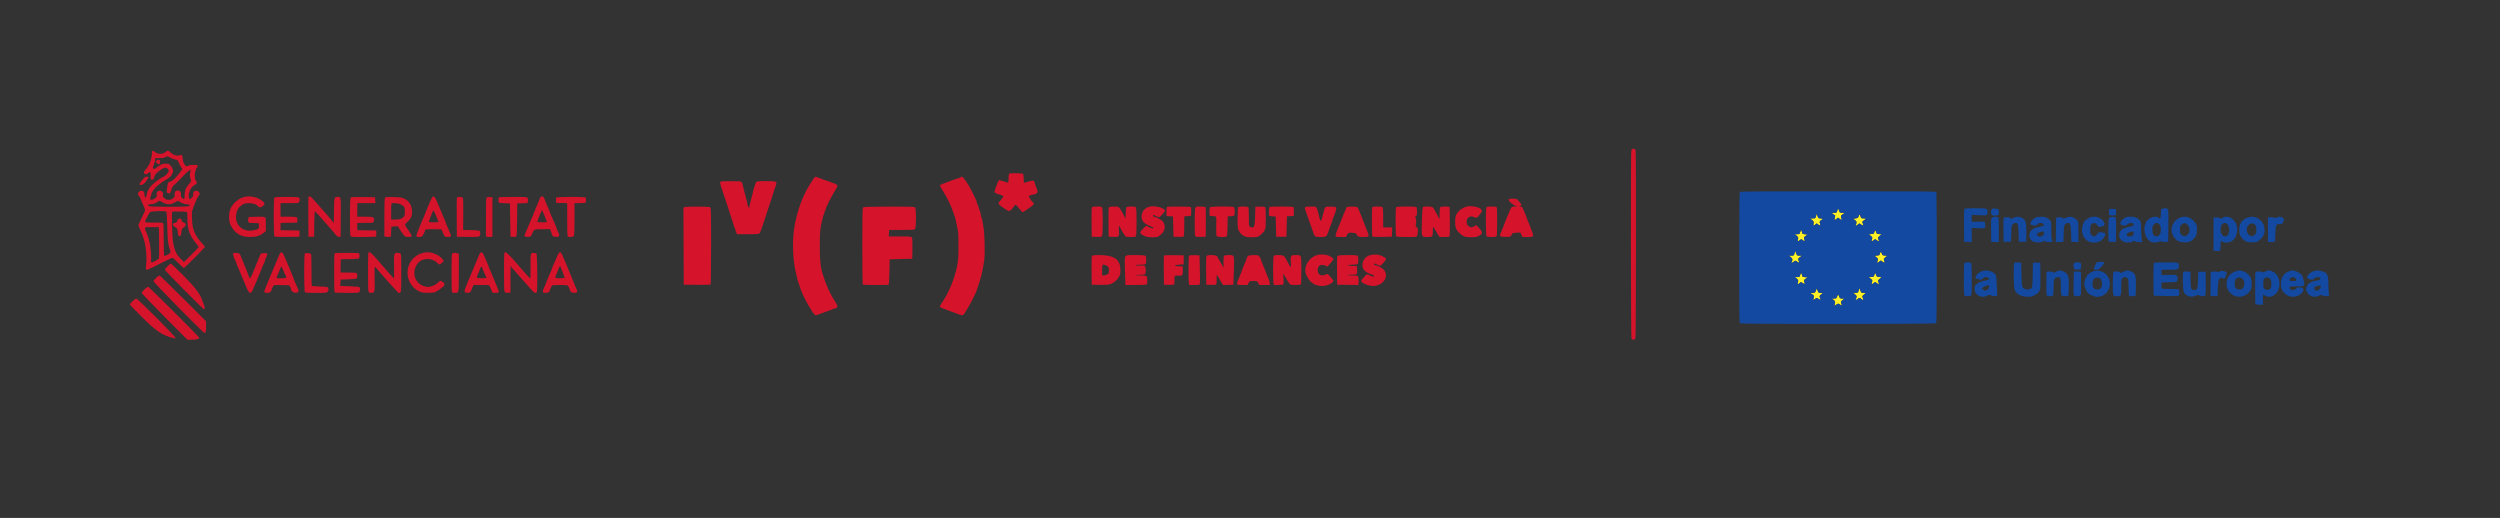 <svg width="362" height="75" viewBox="0 0 362 75" fill="none" xmlns="http://www.w3.org/2000/svg">
<rect x="0" y="0" width="362" height="75" fill="#333333" stroke="none"/>
<g clip-path="url(#clip0_331_640)">
<path fill-rule="evenodd" clip-rule="evenodd" d="M266.126 30.196C266.101 30.239 266.054 30.393 266.023 30.539C265.969 30.793 265.948 30.805 265.585 30.808L265.203 30.811L265.388 30.965C265.49 31.05 265.618 31.134 265.674 31.153C265.752 31.179 265.754 31.263 265.684 31.527C265.581 31.913 265.62 31.939 265.933 31.693L266.155 31.519L266.4 31.7C266.691 31.915 266.749 31.887 266.635 31.587C266.512 31.264 266.522 31.239 266.856 31.012L267.161 30.805H266.781C266.408 30.805 266.399 30.799 266.287 30.462C266.224 30.273 266.152 30.153 266.126 30.196ZM262.964 31.275C262.868 31.62 262.866 31.622 262.483 31.624L262.098 31.627L262.375 31.856C262.626 32.065 262.647 32.114 262.596 32.385C262.532 32.725 262.6 32.758 262.86 32.516L263.04 32.348L263.289 32.525C263.59 32.74 263.657 32.694 263.539 32.353C263.459 32.126 263.47 32.078 263.631 31.943C263.732 31.86 263.841 31.79 263.875 31.788C263.909 31.787 263.936 31.749 263.936 31.704C263.936 31.659 263.792 31.622 263.616 31.622C263.313 31.622 263.29 31.604 263.178 31.275L263.06 30.928L262.964 31.275ZM269.122 31.316C269.051 31.555 269.006 31.585 268.676 31.622L268.308 31.663L268.581 31.858C268.862 32.058 268.882 32.183 268.706 32.644C268.653 32.784 268.687 32.774 268.947 32.577L269.249 32.348L269.498 32.525C269.802 32.741 269.875 32.689 269.737 32.356C269.644 32.132 269.65 32.091 269.787 31.992C270.302 31.621 270.301 31.628 269.887 31.625C269.524 31.622 269.501 31.608 269.411 31.336C269.294 30.98 269.222 30.975 269.122 31.316ZM260.682 33.569C260.583 33.898 260.568 33.91 260.236 33.913L259.892 33.917L260.156 34.143C260.399 34.351 260.414 34.391 260.341 34.645C260.298 34.797 260.277 34.935 260.295 34.954C260.313 34.972 260.438 34.905 260.573 34.806L260.818 34.625L261.07 34.804C261.301 34.969 261.321 34.971 261.316 34.835C261.313 34.753 261.281 34.613 261.246 34.523C261.195 34.392 261.241 34.319 261.477 34.155L261.771 33.951L261.383 33.926C261.153 33.911 260.993 33.861 260.991 33.803C260.989 33.75 260.942 33.598 260.886 33.467L260.784 33.229L260.682 33.569ZM271.402 33.604C271.333 33.846 271.294 33.871 270.961 33.895L270.596 33.922L270.874 34.148C271.138 34.364 271.147 34.389 271.057 34.646C270.935 34.996 270.978 35.027 271.277 34.806L271.522 34.625L271.779 34.807C272.091 35.03 272.135 35 272.004 34.654C271.908 34.399 271.916 34.379 272.189 34.155L272.475 33.922L272.11 33.895C271.777 33.871 271.738 33.846 271.669 33.604C271.628 33.458 271.567 33.338 271.535 33.338C271.504 33.338 271.443 33.458 271.402 33.604ZM259.849 36.668C259.745 37.01 259.738 37.015 259.373 37.015H259.002L259.283 37.223C259.57 37.435 259.606 37.606 259.431 37.934C259.329 38.126 259.452 38.117 259.71 37.914C259.967 37.712 259.976 37.712 260.267 37.919C260.472 38.066 260.505 38.07 260.505 37.955C260.505 37.882 260.466 37.749 260.419 37.661C260.326 37.488 260.376 37.412 260.747 37.155L260.949 37.015H260.58C260.221 37.015 260.208 37.006 260.083 36.668L259.955 36.321L259.849 36.668ZM272.219 36.709C272.15 36.951 272.111 36.976 271.778 37L271.413 37.026L271.691 37.253C271.955 37.469 271.964 37.494 271.874 37.751C271.752 38.103 271.795 38.132 272.101 37.906L272.353 37.72L272.604 37.906C272.911 38.132 272.953 38.103 272.831 37.751C272.741 37.494 272.751 37.469 273.014 37.253L273.292 37.026L272.927 37C272.594 36.976 272.556 36.951 272.486 36.709C272.445 36.562 272.385 36.443 272.353 36.443C272.321 36.443 272.26 36.562 272.219 36.709ZM260.682 39.779C260.583 40.108 260.568 40.12 260.236 40.122L259.892 40.124L260.158 40.347C260.406 40.554 260.419 40.589 260.343 40.85C260.24 41.206 260.292 41.257 260.531 41.033C260.763 40.815 260.789 40.814 261.084 41.024C261.345 41.21 261.392 41.132 261.248 40.755C261.185 40.587 261.214 40.534 261.468 40.361L261.761 40.161L261.378 40.136C261.152 40.121 260.993 40.071 260.991 40.013C260.989 39.96 260.942 39.808 260.886 39.677L260.784 39.439L260.682 39.779ZM271.402 39.814C271.333 40.056 271.294 40.081 270.961 40.105L270.596 40.132L270.874 40.358C271.138 40.574 271.147 40.599 271.057 40.856C270.935 41.206 270.978 41.237 271.277 41.016L271.522 40.835L271.779 41.017C272.091 41.24 272.135 41.21 272.004 40.864C271.908 40.609 271.916 40.589 272.189 40.365L272.475 40.132L272.11 40.105C271.777 40.081 271.738 40.056 271.669 39.814C271.628 39.667 271.567 39.548 271.535 39.548C271.504 39.548 271.443 39.667 271.402 39.814ZM262.938 42.071C262.811 42.393 262.79 42.408 262.453 42.408H262.101L262.4 42.611C262.681 42.802 262.695 42.832 262.624 43.081C262.51 43.476 262.525 43.497 262.785 43.312C262.915 43.219 263.047 43.143 263.078 43.143C263.109 43.143 263.242 43.219 263.372 43.312C263.577 43.458 263.61 43.463 263.61 43.348C263.61 43.274 263.568 43.137 263.517 43.042C263.437 42.893 263.462 42.84 263.701 42.641L263.977 42.412L263.647 42.41C263.335 42.408 263.31 42.389 263.193 42.071L263.07 41.733L262.938 42.071ZM269.173 41.959C269.122 42.093 269.063 42.25 269.043 42.306C269.022 42.366 268.864 42.408 268.659 42.408H268.31L268.573 42.592C268.849 42.785 268.898 42.962 268.751 43.237C268.621 43.479 268.717 43.514 268.968 43.316C269.243 43.1 269.314 43.1 269.548 43.321C269.79 43.547 269.872 43.466 269.734 43.135C269.631 42.886 269.638 42.868 269.907 42.645L270.187 42.412L269.847 42.41C269.52 42.408 269.501 42.394 269.387 42.061L269.267 41.713L269.173 41.959ZM266.104 42.694C265.924 43.215 265.913 43.225 265.553 43.225H265.205L265.468 43.409C265.746 43.603 265.784 43.737 265.654 44.078C265.559 44.328 265.622 44.339 265.897 44.124C266.154 43.923 266.188 43.923 266.477 44.129C266.734 44.312 266.771 44.255 266.616 43.915C266.525 43.715 266.539 43.68 266.8 43.464L267.082 43.229L266.752 43.227C266.439 43.225 266.415 43.207 266.291 42.878C266.182 42.586 266.152 42.557 266.104 42.694Z" fill="#FDF026"/>
<path fill-rule="evenodd" clip-rule="evenodd" d="M251.941 27.798C251.866 27.873 251.843 30.098 251.843 37.315C251.843 46.543 251.846 46.735 252.001 46.818C252.245 46.948 280.214 46.935 280.344 46.804C280.419 46.729 280.442 44.514 280.442 37.332C280.442 32.177 280.42 27.901 280.392 27.829C280.348 27.712 279.02 27.7 266.191 27.7C255.293 27.7 252.017 27.723 251.941 27.798ZM266.126 30.196C266.101 30.239 266.055 30.393 266.023 30.54C265.969 30.793 265.948 30.805 265.585 30.808L265.203 30.811L265.388 30.965C265.49 31.05 265.618 31.134 265.674 31.153C265.752 31.179 265.754 31.263 265.684 31.527C265.581 31.913 265.62 31.94 265.934 31.693L266.155 31.519L266.4 31.7C266.691 31.915 266.749 31.887 266.635 31.587C266.512 31.265 266.522 31.239 266.856 31.012L267.161 30.805H266.781C266.408 30.805 266.399 30.799 266.287 30.462C266.224 30.273 266.152 30.154 266.126 30.196ZM284.455 30.264C284.389 30.343 284.368 31.052 284.383 32.694L284.405 35.013L284.957 35.038L285.508 35.062V34.025V32.989L286.348 33.045C286.81 33.076 287.252 33.077 287.329 33.048C287.435 33.007 287.469 32.897 287.469 32.599C287.469 32.372 287.426 32.176 287.367 32.139C287.311 32.103 286.87 32.085 286.387 32.098L285.508 32.122V31.614V31.107L286.555 31.16C287.732 31.22 287.796 31.197 287.796 30.713C287.796 30.174 287.726 30.151 286.043 30.151C284.876 30.151 284.527 30.176 284.455 30.264ZM288.421 30.302C288.268 30.47 288.245 30.821 288.371 31.056C288.435 31.175 288.543 31.214 288.814 31.214C289.375 31.214 289.43 31.169 289.43 30.712C289.43 30.279 289.426 30.275 288.891 30.2C288.629 30.164 288.525 30.186 288.421 30.302ZM313.01 30.28C312.916 30.374 312.881 30.573 312.881 31.015C312.881 31.658 312.827 31.73 312.518 31.497C312.142 31.212 311.268 31.47 310.884 31.98C310.106 33.011 310.617 34.906 311.724 35.093C312.084 35.154 312.529 35.089 312.7 34.951C312.773 34.892 312.861 34.896 312.99 34.965C313.092 35.02 313.351 35.053 313.566 35.039L313.956 35.013L313.982 32.703C314.005 30.753 313.99 30.373 313.889 30.272C313.729 30.112 313.172 30.117 313.01 30.28ZM305.399 30.342C305.374 30.407 305.365 30.62 305.379 30.816C305.404 31.167 305.41 31.173 305.724 31.199C305.899 31.213 306.131 31.203 306.239 31.176C306.418 31.131 306.432 31.092 306.41 30.701L306.385 30.274L305.914 30.25C305.564 30.231 305.432 30.255 305.399 30.342ZM262.964 31.275C262.868 31.62 262.866 31.622 262.483 31.625L262.098 31.627L262.375 31.857C262.626 32.065 262.647 32.114 262.596 32.386C262.532 32.725 262.6 32.759 262.86 32.517L263.04 32.349L263.289 32.526C263.59 32.74 263.657 32.694 263.539 32.353C263.459 32.126 263.47 32.078 263.631 31.943C263.732 31.86 263.842 31.79 263.875 31.788C263.909 31.787 263.936 31.749 263.936 31.704C263.936 31.659 263.792 31.622 263.616 31.622C263.313 31.622 263.29 31.604 263.178 31.275L263.06 30.928L262.964 31.275ZM269.122 31.316C269.051 31.555 269.006 31.585 268.676 31.622L268.308 31.663L268.581 31.858C268.863 32.059 268.882 32.183 268.706 32.644C268.653 32.784 268.687 32.775 268.947 32.578L269.25 32.348L269.498 32.525C269.802 32.741 269.875 32.689 269.737 32.356C269.644 32.132 269.65 32.091 269.787 31.992C270.302 31.621 270.301 31.628 269.887 31.625C269.524 31.622 269.501 31.608 269.411 31.336C269.294 30.981 269.222 30.976 269.122 31.316ZM288.448 31.542C288.292 31.699 288.284 31.795 288.305 33.36L288.327 35.013L288.879 35.038L289.43 35.062V33.304C289.43 31.65 289.421 31.541 289.272 31.462C289.017 31.325 288.627 31.363 288.448 31.542ZM291.501 31.574C291.176 31.759 291.159 31.761 291.12 31.613C291.087 31.485 291.002 31.459 290.624 31.459C290.22 31.459 290.164 31.48 290.124 31.643C290.099 31.744 290.089 32.544 290.102 33.42L290.125 35.013H290.656H291.187L291.231 33.801C291.273 32.634 291.282 32.583 291.476 32.434C291.587 32.349 291.755 32.279 291.851 32.278C292.188 32.274 292.247 32.474 292.29 33.779L292.331 35.013H292.862H293.393L293.416 33.751C293.445 32.151 293.346 31.835 292.719 31.51C292.355 31.322 291.899 31.346 291.501 31.574ZM294.764 31.511C294.258 31.76 293.857 32.331 294.057 32.519C294.096 32.556 294.284 32.611 294.473 32.642C294.776 32.691 294.843 32.672 295.033 32.483C295.199 32.316 295.313 32.273 295.538 32.292C295.866 32.32 296.087 32.559 295.895 32.678C295.833 32.717 295.557 32.792 295.282 32.846C294.616 32.976 294.251 33.165 294.027 33.497C293.704 33.976 293.823 34.559 294.319 34.932C294.613 35.152 295.577 35.162 295.896 34.947C296.085 34.82 296.117 34.818 296.159 34.929C296.195 35.022 296.332 35.054 296.7 35.054C297.168 35.054 297.193 35.044 297.193 34.855C297.193 34.745 297.156 34.633 297.111 34.605C297.063 34.575 297.029 34.061 297.029 33.34C297.029 32.165 297.023 32.117 296.826 31.884C296.714 31.751 296.497 31.582 296.344 31.509C295.981 31.337 295.114 31.338 294.764 31.511ZM299.119 31.554C298.821 31.71 298.79 31.713 298.698 31.586C298.621 31.482 298.495 31.456 298.161 31.475L297.724 31.5L297.702 33.281L297.68 35.062L298.233 35.038L298.786 35.013L298.827 33.803C298.867 32.631 298.874 32.589 299.072 32.437C299.184 32.35 299.355 32.279 299.45 32.278C299.788 32.274 299.846 32.474 299.889 33.779L299.93 35.013L300.441 35.038L300.951 35.062V33.588C300.951 32.179 300.943 32.105 300.769 31.904C300.304 31.369 299.709 31.243 299.119 31.554ZM302.447 31.575C301.833 31.927 301.693 32.117 301.524 32.834C301.442 33.187 301.443 33.366 301.529 33.773C301.618 34.194 301.697 34.337 302.015 34.655C302.334 34.974 302.462 35.044 302.808 35.092C303.713 35.216 304.331 34.965 304.684 34.33C304.966 33.822 304.92 33.718 304.382 33.648C303.98 33.596 303.919 33.609 303.792 33.771C303.379 34.295 303.273 34.33 302.905 34.068C302.678 33.907 302.667 33.872 302.667 33.266C302.667 32.691 302.687 32.616 302.872 32.454C303.193 32.175 303.499 32.251 303.719 32.664C303.833 32.877 304.215 32.912 304.547 32.74C304.962 32.525 304.652 31.891 303.958 31.533C303.522 31.309 302.881 31.327 302.447 31.575ZM305.584 31.434C305.503 31.456 305.402 31.564 305.359 31.675C305.265 31.924 305.258 34.809 305.352 34.956C305.399 35.03 305.572 35.055 305.903 35.038L306.385 35.013L306.407 33.298C306.427 31.757 306.415 31.571 306.29 31.48C306.151 31.378 305.87 31.36 305.584 31.434ZM307.598 31.6C307.206 31.854 306.966 32.21 307.036 32.431C307.071 32.54 307.196 32.602 307.459 32.641C307.791 32.691 307.859 32.673 308.054 32.487C308.302 32.249 308.716 32.204 308.877 32.398C309.058 32.617 308.906 32.735 308.293 32.849C307.333 33.027 306.969 33.31 306.871 33.951C306.81 34.353 307.058 34.773 307.49 34.998C307.833 35.177 308.582 35.145 308.898 34.937C309.08 34.818 309.108 34.817 309.151 34.929C309.187 35.023 309.325 35.054 309.701 35.054H310.203L310.142 34.789C310.109 34.642 310.066 33.971 310.047 33.297C310.014 32.112 310.006 32.065 309.801 31.851C309.47 31.505 309.117 31.377 308.497 31.378C308.029 31.38 307.882 31.416 307.598 31.6ZM315.442 31.62C314.355 32.244 314.118 33.546 314.919 34.5C315.298 34.952 315.664 35.095 316.43 35.093C316.865 35.091 317.088 35.058 317.111 34.99C317.129 34.936 317.189 34.891 317.244 34.891C317.388 34.891 317.838 34.431 317.991 34.127C318.076 33.958 318.122 33.651 318.123 33.235C318.124 32.638 318.107 32.579 317.835 32.209C317.228 31.381 316.27 31.146 315.442 31.62ZM321.809 31.549C321.565 31.706 321.535 31.709 321.411 31.585C321.317 31.49 321.166 31.458 320.899 31.475L320.521 31.5V33.91V36.321L320.963 36.346C321.261 36.363 321.427 36.336 321.472 36.264C321.51 36.205 321.541 35.872 321.541 35.524C321.542 35.176 321.557 34.891 321.574 34.891C321.591 34.891 321.711 34.946 321.84 35.013C322.332 35.27 323.069 35.108 323.486 34.651C323.909 34.188 324.08 33.139 323.834 32.516C323.456 31.56 322.503 31.105 321.809 31.549ZM325.237 31.594C324.546 31.939 324.239 32.454 324.239 33.27C324.239 33.882 324.355 34.201 324.718 34.59C325.066 34.962 325.434 35.095 326.118 35.095C326.639 35.095 326.774 35.065 327.014 34.894C327.401 34.617 327.747 34.224 327.75 34.058C327.752 33.982 327.789 33.897 327.834 33.869C327.959 33.792 327.931 32.905 327.794 32.575C327.358 31.533 326.23 31.1 325.237 31.594ZM329.649 31.517C329.507 31.615 329.438 31.624 329.367 31.553C329.315 31.501 329.078 31.459 328.839 31.459H328.406V33.261V35.062L328.917 35.038L329.428 35.013L329.469 33.91C329.519 32.547 329.567 32.439 330.125 32.439C330.416 32.439 330.531 32.407 330.531 32.326C330.531 32.264 330.586 32.108 330.654 31.979C330.772 31.756 330.768 31.736 330.568 31.561C330.321 31.345 329.923 31.326 329.649 31.517ZM311.859 32.537C311.657 32.777 311.642 32.846 311.671 33.361C311.698 33.843 311.732 33.947 311.904 34.079C312.19 34.299 312.461 34.276 312.688 34.012C312.848 33.826 312.881 33.697 312.881 33.257C312.881 32.816 312.848 32.687 312.688 32.501C312.424 32.194 312.137 32.207 311.859 32.537ZM316.097 32.389C315.697 32.612 315.659 32.686 315.659 33.254C315.659 33.831 315.713 33.932 316.139 34.153C316.298 34.235 316.377 34.229 316.59 34.114C317.23 33.769 317.206 32.734 316.55 32.394C316.424 32.329 316.31 32.28 316.297 32.284C316.283 32.288 316.193 32.336 316.097 32.389ZM321.899 32.372C321.658 32.488 321.543 32.781 321.543 33.273C321.543 34.333 322.581 34.606 322.766 33.595C322.847 33.151 322.752 32.724 322.516 32.472C322.318 32.261 322.175 32.238 321.899 32.372ZM325.791 32.431C325.196 32.717 325.17 33.733 325.747 34.085C326.078 34.287 326.152 34.278 326.46 34.003C326.693 33.794 326.723 33.719 326.727 33.321C326.735 32.534 326.346 32.164 325.791 32.431ZM260.682 33.57C260.583 33.898 260.568 33.91 260.236 33.914L259.892 33.917L260.156 34.143C260.399 34.352 260.414 34.391 260.341 34.645C260.24 34.998 260.281 35.032 260.552 34.818C260.823 34.605 260.839 34.605 261.067 34.817C261.301 35.035 261.372 34.965 261.266 34.62C261.187 34.363 261.198 34.339 261.477 34.15L261.771 33.951L261.383 33.926C261.153 33.911 260.993 33.861 260.991 33.804C260.989 33.75 260.942 33.599 260.886 33.467L260.784 33.229L260.682 33.57ZM271.402 33.604C271.333 33.846 271.294 33.872 270.961 33.895L270.596 33.922L270.874 34.149C271.138 34.364 271.147 34.389 271.057 34.646C270.935 34.996 270.978 35.027 271.277 34.806L271.522 34.625L271.779 34.808C272.091 35.03 272.135 35.001 272.004 34.655C271.908 34.399 271.916 34.379 272.189 34.155L272.475 33.922L272.11 33.895C271.777 33.872 271.739 33.846 271.669 33.604C271.628 33.458 271.568 33.338 271.536 33.338C271.504 33.338 271.443 33.458 271.402 33.604ZM295.539 33.575C295.114 33.644 294.873 33.862 294.987 34.075C295.103 34.291 295.64 34.3 295.832 34.088C295.966 33.94 296.024 33.491 295.906 33.513C295.872 33.52 295.707 33.547 295.539 33.575ZM308.531 33.575C307.824 33.69 307.717 34.237 308.401 34.237C308.625 34.237 308.773 34.189 308.845 34.094C308.961 33.942 309.001 33.494 308.898 33.513C308.864 33.52 308.699 33.547 308.531 33.575ZM259.849 36.668C259.745 37.01 259.738 37.015 259.373 37.015H259.002L259.284 37.223C259.57 37.435 259.606 37.607 259.431 37.934C259.329 38.126 259.452 38.117 259.71 37.914C259.97 37.709 260.022 37.71 260.25 37.922C260.483 38.14 260.565 38.062 260.443 37.738C260.34 37.465 260.364 37.42 260.748 37.155L260.95 37.015H260.581C260.221 37.015 260.208 37.006 260.083 36.668L259.955 36.321L259.849 36.668ZM272.219 36.709C272.15 36.951 272.111 36.977 271.778 37.001L271.413 37.027L271.691 37.254C271.955 37.469 271.964 37.494 271.874 37.751C271.752 38.103 271.795 38.132 272.101 37.906L272.353 37.72L272.604 37.906C272.911 38.132 272.954 38.103 272.831 37.751C272.741 37.494 272.751 37.469 273.014 37.254L273.292 37.027L272.927 37.001C272.594 36.977 272.556 36.951 272.486 36.709C272.445 36.563 272.385 36.443 272.353 36.443C272.321 36.443 272.261 36.563 272.219 36.709ZM303.668 37.968C303.535 38.022 303.14 38.882 303.202 38.982C303.228 39.024 303.388 39.058 303.557 39.058C303.824 39.058 303.923 38.998 304.296 38.607C304.827 38.051 304.808 37.911 304.202 37.92C303.965 37.924 303.724 37.946 303.668 37.968ZM284.414 38.125C284.386 38.196 284.364 39.255 284.364 40.478C284.364 42.099 284.391 42.729 284.462 42.8C284.583 42.921 285.135 42.929 285.35 42.814C285.501 42.733 285.508 42.62 285.508 40.461C285.508 38.805 285.482 38.165 285.41 38.094C285.258 37.942 284.475 37.967 284.414 38.125ZM291.639 38.192C291.596 38.308 291.575 39.135 291.592 40.096C291.626 41.979 291.666 42.147 292.169 42.548C292.685 42.961 293.685 43.104 294.374 42.864C294.778 42.723 295.313 42.284 295.313 42.093C295.313 42.015 295.351 41.913 295.397 41.867C295.45 41.814 295.472 41.104 295.458 39.91L295.436 38.037H294.905H294.374L294.333 39.821C294.293 41.575 294.289 41.608 294.099 41.762C293.713 42.074 293.004 41.912 292.817 41.468C292.779 41.379 292.727 40.57 292.703 39.671L292.658 38.037L292.187 38.012C291.751 37.989 291.712 38.002 291.639 38.192ZM300.286 38.193C300.227 38.323 300.221 38.496 300.27 38.703C300.343 39.015 300.348 39.017 300.783 39.042C301.283 39.071 301.357 39.008 301.359 38.554C301.361 38.048 301.31 37.996 300.818 37.996C300.43 37.996 300.365 38.02 300.286 38.193ZM311.874 38.05C311.844 38.08 311.819 39.165 311.819 40.461C311.819 42.291 311.842 42.817 311.921 42.817C311.977 42.817 312.771 42.838 313.684 42.862C314.898 42.895 315.377 42.882 315.462 42.811C315.604 42.693 315.617 42.071 315.48 41.934C315.413 41.867 315.013 41.836 314.215 41.836C313.056 41.836 313.047 41.835 312.999 41.643C312.973 41.537 312.963 41.326 312.977 41.173L313.004 40.897L314.089 40.874C315.145 40.852 315.177 40.846 315.264 40.655C315.314 40.546 315.329 40.331 315.298 40.168C315.229 39.799 315.131 39.773 313.934 39.808L313.004 39.834L312.979 39.446L312.954 39.058H314.097C315.377 39.058 315.496 39.013 315.496 38.528C315.496 37.973 315.575 37.996 313.662 37.996C312.708 37.996 311.903 38.02 311.874 38.05ZM287.061 39.243C286.674 39.359 286.27 39.668 286.118 39.963C285.98 40.229 286.016 40.365 286.222 40.365C286.295 40.365 286.47 40.407 286.611 40.458C286.843 40.542 286.889 40.53 287.083 40.336C287.327 40.092 287.678 40.053 287.923 40.243C288.08 40.364 288.08 40.367 287.923 40.488C287.836 40.555 287.674 40.611 287.563 40.611C287.183 40.611 286.459 40.895 286.188 41.151C285.95 41.374 285.917 41.457 285.917 41.819C285.917 42.304 286.164 42.666 286.631 42.861C287.022 43.024 287.324 43.011 287.75 42.811C288.088 42.652 288.123 42.65 288.314 42.775C288.445 42.861 288.645 42.899 288.872 42.883C289.212 42.858 289.225 42.848 289.198 42.612C289.182 42.478 289.146 41.806 289.116 41.121C289.064 39.904 289.057 39.869 288.836 39.635C288.701 39.492 288.432 39.344 288.17 39.267C287.674 39.123 287.471 39.119 287.061 39.243ZM297.889 39.27C297.711 39.336 297.529 39.424 297.486 39.468C297.436 39.518 297.357 39.501 297.268 39.42C297.172 39.333 297.004 39.301 296.732 39.319L296.335 39.344L296.313 41.009C296.297 42.167 296.319 42.707 296.384 42.786C296.435 42.848 296.617 42.898 296.788 42.898C297.367 42.898 297.356 42.921 297.358 41.684C297.36 40.438 297.427 40.248 297.894 40.155C298.361 40.063 298.418 40.217 298.418 41.553C298.418 42.632 298.431 42.736 298.576 42.814C298.792 42.929 299.344 42.921 299.464 42.8C299.586 42.678 299.6 40.462 299.481 40.034C299.378 39.665 299.044 39.357 298.613 39.235C298.428 39.183 298.263 39.142 298.246 39.145C298.228 39.149 298.068 39.205 297.889 39.27ZM303.239 39.251C302.484 39.504 302.134 39.853 301.893 40.597C301.759 41.009 301.759 41.06 301.891 41.537C302.057 42.135 302.328 42.523 302.69 42.68C303.3 42.944 303.426 42.98 303.724 42.98C305.368 42.98 306.136 40.828 304.906 39.668C304.49 39.275 303.732 39.086 303.239 39.251ZM307.815 39.195C307.748 39.219 307.548 39.311 307.372 39.399C307.086 39.543 307.044 39.547 306.98 39.432C306.893 39.275 306.183 39.252 306.034 39.401C305.964 39.471 305.936 39.957 305.936 41.071C305.936 42.849 305.952 42.898 306.519 42.898C307.151 42.898 307.161 42.877 307.161 41.582C307.161 40.33 307.191 40.241 307.636 40.152C307.816 40.116 307.916 40.147 308.038 40.278C308.182 40.433 308.202 40.582 308.217 41.61C308.226 42.246 308.252 42.797 308.275 42.833C308.297 42.869 308.511 42.898 308.751 42.898C309.073 42.898 309.2 42.865 309.236 42.769C309.264 42.698 309.286 42.064 309.285 41.36C309.285 39.995 309.227 39.739 308.857 39.472C308.499 39.214 308.08 39.103 307.815 39.195ZM323.667 39.303C322.725 39.621 322.227 40.553 322.457 41.567C322.688 42.589 323.809 43.217 324.805 42.882C325.225 42.741 325.604 42.444 325.839 42.071C326.012 41.796 326.044 41.648 326.045 41.102C326.047 40.39 325.954 40.135 325.549 39.739C325.28 39.476 325.113 39.383 324.642 39.233C324.272 39.115 324.212 39.119 323.667 39.303ZM328.039 39.311C327.791 39.436 327.677 39.455 327.57 39.39C327.404 39.288 326.778 39.276 326.628 39.371C326.547 39.422 326.529 39.956 326.546 41.76L326.568 44.083L327.119 44.107L327.671 44.132V43.392C327.671 42.986 327.688 42.653 327.71 42.653C327.731 42.653 327.869 42.727 328.016 42.816C328.818 43.305 329.856 42.628 330.035 41.501C330.203 40.437 329.753 39.545 328.897 39.243C328.517 39.109 328.424 39.117 328.039 39.311ZM331.458 39.273C330.703 39.541 330.286 40.202 330.286 41.133C330.286 41.47 330.322 41.767 330.367 41.795C330.412 41.823 330.449 41.91 330.449 41.988C330.449 42.194 331.046 42.745 331.406 42.87C332.104 43.113 332.953 42.895 333.354 42.369C333.613 42.03 333.61 41.806 333.346 41.686C332.995 41.526 332.656 41.569 332.477 41.795C332.202 42.145 331.45 42.012 331.524 41.627C331.552 41.481 331.631 41.468 332.52 41.468C333.697 41.468 333.74 41.438 333.597 40.715C333.545 40.456 333.462 40.147 333.412 40.029C333.273 39.701 332.777 39.34 332.32 39.235C331.835 39.123 331.887 39.121 331.458 39.273ZM335.06 39.253C334.534 39.397 333.966 39.962 334.071 40.236C334.093 40.293 334.286 40.389 334.499 40.449C334.868 40.552 334.893 40.548 335.036 40.372C335.231 40.131 335.762 40.048 335.917 40.234C336.072 40.422 335.894 40.611 335.561 40.611C335.174 40.611 334.526 40.855 334.276 41.095C334.156 41.21 334.018 41.451 333.971 41.63C333.898 41.903 333.91 42.007 334.046 42.289C334.35 42.917 335.098 43.146 335.774 42.819C336.072 42.675 336.126 42.671 336.279 42.778C336.373 42.844 336.603 42.898 336.79 42.898C337.195 42.898 337.367 42.745 337.237 42.501C337.187 42.408 337.149 41.863 337.149 41.241C337.149 39.768 337.007 39.484 336.157 39.258C335.659 39.126 335.524 39.125 335.06 39.253ZM321.366 39.336C321.229 39.407 321.121 39.42 321.072 39.371C321.029 39.329 320.796 39.305 320.553 39.319L320.113 39.344L320.091 41.078L320.069 42.813L320.262 42.861C320.368 42.888 320.599 42.898 320.774 42.884L321.093 42.858L321.138 41.795C321.163 41.211 321.226 40.635 321.277 40.515C321.384 40.264 321.663 40.146 321.827 40.283C321.995 40.422 322.278 40.245 322.278 40C322.278 39.892 322.315 39.78 322.36 39.752C322.536 39.644 322.439 39.4 322.184 39.311C321.843 39.192 321.629 39.199 321.366 39.336ZM300.292 39.483C300.228 41.608 300.229 42.514 300.296 42.688C300.366 42.874 300.421 42.898 300.776 42.898C301.017 42.898 301.214 42.853 301.27 42.786C301.335 42.707 301.357 42.167 301.341 41.009L301.319 39.344L300.808 39.32C300.324 39.297 300.297 39.305 300.292 39.483ZM316.104 39.499C316.076 39.61 316.066 40.246 316.082 40.912C316.116 42.351 316.18 42.512 316.874 42.878C317.184 43.042 317.773 42.964 318.177 42.706C318.244 42.663 318.339 42.687 318.429 42.768C318.607 42.929 319.2 42.941 319.328 42.786C319.393 42.707 319.415 42.167 319.399 41.009L319.377 39.344H318.846H318.315L318.271 40.548C318.223 41.882 318.177 41.992 317.655 41.997C317.278 42.001 317.215 41.794 317.192 40.488L317.171 39.344L316.663 39.32C316.181 39.297 316.152 39.306 316.104 39.499ZM260.682 39.78C260.583 40.109 260.568 40.12 260.236 40.122L259.892 40.125L260.158 40.347C260.406 40.554 260.419 40.589 260.343 40.85C260.24 41.206 260.292 41.257 260.531 41.033C260.763 40.815 260.789 40.815 261.084 41.025C261.345 41.21 261.392 41.132 261.248 40.755C261.185 40.587 261.214 40.535 261.468 40.361L261.761 40.161L261.378 40.136C261.152 40.121 260.993 40.071 260.991 40.014C260.989 39.96 260.942 39.809 260.886 39.677L260.784 39.439L260.682 39.78ZM271.402 39.814C271.333 40.056 271.294 40.082 270.961 40.105L270.596 40.132L270.874 40.359C271.138 40.574 271.147 40.599 271.057 40.856C270.935 41.206 270.978 41.237 271.277 41.016L271.522 40.835L271.779 41.018C272.091 41.24 272.135 41.211 272.004 40.865C271.908 40.609 271.916 40.589 272.189 40.365L272.475 40.132L272.11 40.105C271.777 40.082 271.739 40.056 271.669 39.814C271.628 39.668 271.568 39.548 271.536 39.548C271.504 39.548 271.443 39.668 271.402 39.814ZM328.126 40.186C327.805 40.254 327.716 40.444 327.716 41.06C327.716 41.477 327.752 41.684 327.84 41.772C328.141 42.073 328.653 42.036 328.805 41.703C328.949 41.386 328.917 40.599 328.752 40.397C328.598 40.209 328.374 40.133 328.126 40.186ZM331.647 40.27C331.37 40.576 331.468 40.692 332.002 40.692C332.424 40.692 332.492 40.671 332.492 40.541C332.492 40.172 331.906 39.983 331.647 40.27ZM303.164 40.417C303.041 40.573 302.994 40.751 302.994 41.06C302.994 41.658 303.204 41.918 303.689 41.918C303.976 41.918 304.077 41.876 304.214 41.703C304.438 41.418 304.441 40.829 304.221 40.468C304.077 40.232 304.018 40.202 303.696 40.202C303.401 40.202 303.301 40.242 303.164 40.417ZM323.763 40.391C323.621 40.542 323.585 40.68 323.585 41.071C323.585 41.688 323.78 41.918 324.3 41.918C324.578 41.918 324.666 41.877 324.805 41.681C325.049 41.338 325.037 40.725 324.781 40.427C324.524 40.128 324.026 40.111 323.763 40.391ZM287.551 41.401C287.071 41.56 286.931 41.73 287.115 41.933C287.292 42.129 287.56 42.121 287.826 41.912C288.029 41.752 288.12 41.404 287.98 41.318C287.946 41.297 287.753 41.335 287.551 41.401ZM335.372 41.456C335.157 41.526 335.107 41.586 335.107 41.77C335.107 42.022 335.36 42.142 335.68 42.04C335.824 41.994 336.087 41.573 336.087 41.389C336.087 41.321 335.664 41.36 335.372 41.456ZM262.938 42.071C262.811 42.393 262.79 42.408 262.453 42.408H262.101L262.4 42.612C262.681 42.802 262.695 42.832 262.624 43.081C262.51 43.476 262.525 43.497 262.785 43.312C262.915 43.22 263.047 43.144 263.078 43.144C263.11 43.144 263.242 43.22 263.372 43.312C263.577 43.459 263.61 43.463 263.61 43.348C263.61 43.275 263.568 43.137 263.518 43.042C263.438 42.893 263.462 42.84 263.701 42.641L263.977 42.413L263.647 42.41C263.335 42.408 263.31 42.389 263.194 42.071L263.071 41.734L262.938 42.071ZM269.173 41.959C269.122 42.094 269.063 42.25 269.044 42.306C269.022 42.366 268.864 42.408 268.659 42.408H268.31L268.573 42.592C268.849 42.785 268.898 42.962 268.751 43.238C268.622 43.479 268.717 43.514 268.968 43.316C269.244 43.1 269.314 43.1 269.549 43.321C269.79 43.548 269.872 43.466 269.735 43.135C269.632 42.887 269.638 42.868 269.907 42.645L270.187 42.413L269.847 42.41C269.52 42.408 269.502 42.394 269.387 42.061L269.267 41.714L269.173 41.959ZM266.104 42.694C265.924 43.215 265.913 43.225 265.553 43.225H265.205L265.468 43.409C265.746 43.604 265.784 43.738 265.654 44.078C265.559 44.328 265.622 44.34 265.898 44.124C266.158 43.921 266.233 43.922 266.46 44.132C266.696 44.353 266.765 44.28 266.63 43.953C266.527 43.704 266.533 43.685 266.802 43.462L267.082 43.23L266.752 43.227C266.439 43.225 266.415 43.207 266.291 42.878C266.182 42.586 266.152 42.557 266.104 42.694Z" fill="#1349A0"/>
<path fill-rule="evenodd" clip-rule="evenodd" d="M236.389 21.551C236.308 21.569 236.237 21.698 236.207 21.882C236.115 22.434 236.147 48.86 236.239 49.032C236.367 49.272 236.712 49.238 236.812 48.977C236.898 48.751 236.924 22.087 236.839 21.761C236.792 21.581 236.621 21.501 236.389 21.551ZM22.045 21.872C22.015 21.901 21.991 22.046 21.991 22.192C21.991 23.031 21.634 23.961 21.078 24.574C20.8 24.88 20.775 24.94 20.865 25.085C20.996 25.294 21.214 25.294 21.438 25.085C21.747 24.797 21.831 24.871 21.808 25.408C21.783 25.968 21.878 26.132 22.145 25.989C22.24 25.938 22.317 25.83 22.317 25.749C22.317 25.44 22.593 25.072 23.09 24.718C23.729 24.261 24.032 24.186 24.27 24.423C24.365 24.518 24.442 24.669 24.442 24.759C24.442 24.923 23.857 25.576 23.709 25.576C23.536 25.576 22.416 26.367 22.026 26.765C21.569 27.231 21.344 27.637 21.241 28.184C21.204 28.382 21.154 28.564 21.131 28.587C21.037 28.682 20.896 28.417 20.91 28.17C20.931 27.797 20.759 27.601 20.44 27.633C20.264 27.651 20.139 27.729 20.05 27.877C19.924 28.086 19.928 28.108 20.137 28.383C20.258 28.541 20.357 28.71 20.357 28.758C20.357 28.807 20.389 28.91 20.429 28.988C20.468 29.066 20.538 29.222 20.584 29.334C20.63 29.447 20.744 29.713 20.839 29.926C20.933 30.139 21.01 30.373 21.01 30.445C21.01 30.518 20.79 31.017 20.52 31.554C20.25 32.091 20.03 32.563 20.03 32.604C20.03 32.644 20.144 32.927 20.284 33.232C20.628 33.985 20.64 34.017 20.873 34.809C21.149 35.745 21.282 37.244 21.173 38.185C21.084 38.945 21.103 39.058 21.314 39.058C21.418 39.058 22.669 38.459 23.53 37.997C24.096 37.693 24.873 37.342 24.978 37.342C25.048 37.342 25.429 37.678 25.824 38.088C26.22 38.498 26.584 38.82 26.634 38.803C26.788 38.751 29.672 35.851 29.672 35.748C29.672 35.696 29.496 35.472 29.281 35.251C28.521 34.471 28.102 33.716 27.904 32.772C27.774 32.149 27.752 30.431 27.874 30.356C27.919 30.328 27.956 30.253 27.956 30.19C27.956 30.126 28.043 29.88 28.15 29.643C28.258 29.406 28.392 29.083 28.449 28.926C28.507 28.768 28.646 28.515 28.759 28.362C28.948 28.105 28.954 28.067 28.845 27.871C28.682 27.579 28.174 27.526 28.035 27.787C27.983 27.884 27.957 28.053 27.978 28.162C28.004 28.3 27.948 28.433 27.789 28.602C27.506 28.905 27.416 28.907 27.357 28.608C27.224 27.944 27.63 27.064 28.201 26.774C28.444 26.651 28.598 26.409 28.485 26.329C28.08 26.043 28.121 24.705 28.549 24.231C28.628 24.143 28.681 24.033 28.665 23.986C28.618 23.842 27.585 23.836 27.31 23.978C27.177 24.047 27.019 24.085 26.96 24.062C26.736 23.974 26.486 23.455 26.455 23.014C26.414 22.423 26.389 22.394 26.003 22.497C25.58 22.609 25.08 22.449 24.715 22.085C24.405 21.774 24.259 21.753 24.012 21.982C23.724 22.251 23.274 22.35 22.879 22.232C22.694 22.177 22.466 22.061 22.374 21.974C22.192 21.805 22.131 21.786 22.045 21.872ZM23.887 22.773C23.754 22.866 23.524 22.902 23.09 22.897L22.481 22.891V23.166C22.481 23.318 22.444 23.464 22.399 23.492C22.354 23.52 22.317 23.61 22.317 23.692C22.317 23.774 22.264 23.944 22.199 24.069C22.134 24.195 22.099 24.328 22.122 24.365C22.175 24.45 22.54 24.453 22.576 24.367C22.609 24.291 23.093 23.943 23.367 23.799C23.474 23.742 23.757 23.696 23.996 23.696C24.364 23.696 24.465 23.732 24.664 23.931C24.794 24.061 24.947 24.311 25.005 24.488C25.101 24.776 25.094 24.846 24.938 25.178C24.828 25.412 24.629 25.643 24.396 25.807C24.194 25.949 24.011 26.066 23.988 26.066C23.904 26.066 23.239 26.523 22.836 26.858C22.364 27.251 21.909 27.884 21.909 28.147C21.909 28.243 21.869 28.361 21.821 28.409C21.772 28.458 21.745 28.603 21.76 28.732C21.782 28.93 21.818 28.962 21.991 28.939C22.103 28.923 22.318 28.818 22.468 28.704C22.712 28.519 22.735 28.468 22.687 28.213C22.622 27.866 22.808 27.619 23.135 27.619C23.452 27.619 23.659 27.878 23.595 28.197C23.552 28.412 23.584 28.49 23.797 28.689C24.004 28.882 24.123 28.926 24.442 28.926C24.76 28.926 24.88 28.882 25.084 28.692C25.294 28.495 25.327 28.414 25.291 28.181C25.233 27.814 25.403 27.591 25.739 27.591C26.076 27.591 26.256 27.817 26.204 28.178C26.174 28.39 26.21 28.495 26.362 28.648C26.672 28.957 26.73 28.897 26.73 28.271C26.73 27.593 26.917 27.128 27.397 26.614C27.574 26.424 27.694 26.224 27.67 26.159C27.496 25.708 27.449 25.299 27.536 25.009C27.657 24.604 27.657 24.603 27.459 24.655C27.29 24.699 26.84 25.124 25.994 26.04C25.747 26.308 25.408 26.634 25.24 26.766C25.004 26.951 24.91 27.103 24.827 27.435C24.688 27.991 24.595 28.086 24.313 27.957C24.123 27.871 24.104 27.827 24.154 27.596C24.186 27.451 24.223 27.157 24.237 26.942C24.264 26.529 24.383 26.311 24.582 26.311C24.885 26.311 25.534 25.705 26.184 24.814L26.415 24.498L26.22 24.2C26.113 24.035 25.976 23.772 25.915 23.615C25.753 23.199 25.7 23.15 25.335 23.092C25.154 23.063 24.861 22.948 24.684 22.837C24.315 22.604 24.149 22.59 23.887 22.773ZM22.643 23.29C22.567 23.432 22.577 23.495 22.695 23.625C22.774 23.713 22.915 23.774 23.008 23.761C23.14 23.742 23.175 23.677 23.175 23.451C23.175 23.202 23.148 23.162 22.956 23.14C22.799 23.122 22.71 23.165 22.643 23.29ZM146.079 25.269C146.052 25.37 146.029 25.687 146.029 25.973C146.028 26.435 146.012 26.485 145.885 26.433C145.806 26.401 145.631 26.345 145.497 26.308C145.362 26.272 145.127 26.204 144.974 26.157C144.822 26.109 144.668 26.088 144.633 26.11C144.525 26.177 143.965 27.694 144.007 27.804C144.058 27.935 144.327 28.066 144.833 28.204C145.052 28.264 145.249 28.358 145.27 28.414C145.292 28.47 145.138 28.706 144.929 28.938C144.721 29.17 144.561 29.416 144.574 29.485C144.608 29.663 145.868 30.551 146.093 30.556C146.283 30.56 146.566 30.3 146.823 29.886C146.899 29.762 147.006 29.661 147.059 29.661C147.113 29.661 147.345 29.9 147.574 30.192C147.804 30.485 148.029 30.724 148.074 30.724C148.18 30.724 149.467 29.839 149.603 29.673C149.736 29.511 149.732 29.477 149.562 29.288C149.215 28.905 148.958 28.501 148.996 28.401C149.019 28.341 149.151 28.27 149.29 28.241C149.428 28.213 149.649 28.168 149.781 28.141C150.136 28.068 150.327 27.828 150.214 27.597C150.164 27.497 150.08 27.267 150.026 27.087C149.971 26.908 149.899 26.687 149.864 26.597C149.83 26.507 149.779 26.365 149.752 26.282C149.69 26.09 149.479 26.115 148.418 26.438C148.239 26.492 148.234 26.478 148.234 25.888C148.234 25.525 148.195 25.242 148.136 25.183C148.071 25.118 147.717 25.085 147.083 25.085C146.162 25.085 146.127 25.092 146.079 25.269ZM20.74 25.896C20.169 26.528 20.078 26.801 20.44 26.801C20.605 26.801 21.174 26.348 21.174 26.218C21.174 26.175 21.247 26.062 21.337 25.965C21.569 25.716 21.543 25.576 21.265 25.576C21.094 25.576 20.949 25.664 20.74 25.896ZM117.841 25.831C117.731 25.97 117.6 26.163 117.549 26.259C117.498 26.355 117.328 26.636 117.17 26.883C116.252 28.324 115.484 30.416 115.071 32.603C114.663 34.761 114.78 37.893 115.344 39.916C115.42 40.186 115.501 40.526 115.524 40.672C115.548 40.819 115.6 40.959 115.64 40.984C115.68 41.008 115.713 41.098 115.713 41.182C115.713 41.266 115.809 41.567 115.926 41.851C116.043 42.135 116.167 42.441 116.2 42.531C116.354 42.941 117.155 44.445 117.313 44.621C117.377 44.692 117.429 44.778 117.429 44.812C117.429 44.921 117.936 45.584 118.055 45.629C118.156 45.668 118.518 45.562 119.022 45.346C119.112 45.308 119.351 45.22 119.553 45.152C120.242 44.92 120.531 44.808 120.587 44.752C120.618 44.721 120.719 44.695 120.813 44.693C121.035 44.69 121.269 44.509 121.269 44.341C121.269 44.269 121.143 44.011 120.988 43.769C120.145 42.452 119.684 41.446 119.144 39.748C118.811 38.704 118.707 37.718 118.706 35.626C118.705 33.638 118.766 32.95 119.027 31.99C119.1 31.72 119.179 31.398 119.203 31.274C119.226 31.15 119.278 31.028 119.318 31.004C119.357 30.979 119.39 30.871 119.39 30.764C119.39 30.657 119.427 30.547 119.472 30.519C119.517 30.491 119.553 30.417 119.553 30.353C119.553 30.086 120.36 28.475 120.971 27.52C121.135 27.264 121.269 26.982 121.269 26.894C121.269 26.727 121.044 26.626 119.513 26.1C119.153 25.977 118.7 25.808 118.505 25.726C118.31 25.643 118.126 25.576 118.096 25.576C118.066 25.577 117.952 25.691 117.841 25.831ZM139.129 25.648C139.105 25.687 139.001 25.738 138.9 25.761C138.692 25.807 137.376 26.269 136.999 26.428C136.864 26.485 136.625 26.58 136.468 26.639C136.31 26.698 136.149 26.774 136.109 26.809C136.069 26.844 136.255 27.215 136.523 27.634C137.112 28.557 137.684 29.721 137.98 30.601C138.101 30.96 138.23 31.328 138.268 31.418C138.305 31.508 138.353 31.692 138.375 31.827C138.396 31.961 138.496 32.421 138.596 32.848C138.758 33.533 138.78 33.855 138.785 35.585C138.791 37.548 138.753 37.924 138.418 39.262C138.081 40.605 137.462 42.113 136.808 43.184C136.358 43.921 136.356 43.923 136.195 44.151C136.112 44.267 136.066 44.396 136.091 44.437C136.14 44.516 136.576 44.695 137.611 45.063C137.949 45.183 138.298 45.312 138.388 45.349C139.305 45.728 139.474 45.731 139.662 45.373C139.725 45.252 139.93 44.924 140.116 44.644C140.303 44.364 140.645 43.737 140.877 43.251C141.109 42.765 141.325 42.312 141.358 42.245C141.436 42.087 141.987 40.342 142.094 39.916C142.237 39.347 142.417 38.388 142.517 37.669C142.65 36.71 142.575 33.774 142.393 32.807C142.317 32.403 142.235 31.934 142.212 31.765C142.189 31.596 142.137 31.438 142.097 31.413C142.057 31.388 142.024 31.259 142.024 31.126C142.024 30.993 141.992 30.821 141.952 30.743C141.913 30.665 141.815 30.38 141.734 30.111C141.653 29.841 141.556 29.585 141.519 29.543C141.482 29.5 141.452 29.405 141.452 29.331C141.452 29.257 141.4 29.089 141.337 28.959C141.274 28.828 141.09 28.446 140.929 28.109C140.525 27.265 140.192 26.687 139.764 26.086C139.424 25.608 139.234 25.477 139.129 25.648ZM104.376 26.284C104.218 26.347 104.252 26.598 104.519 27.332C104.551 27.422 104.678 27.808 104.799 28.19C104.921 28.572 105.05 28.959 105.087 29.048C105.124 29.138 105.328 29.763 105.542 30.438C105.756 31.112 106.003 31.865 106.091 32.113C106.18 32.36 106.271 32.663 106.294 32.788C106.316 32.912 106.368 33.033 106.407 33.058C106.447 33.083 106.48 33.176 106.48 33.265C106.48 33.355 106.536 33.536 106.604 33.669L106.729 33.91H108.308C109.711 33.91 109.9 33.894 110.006 33.767C110.072 33.689 110.357 32.907 110.64 32.031C110.924 31.154 111.183 30.364 111.217 30.274C111.251 30.184 111.378 29.798 111.5 29.416C111.621 29.034 111.751 28.648 111.787 28.558C111.824 28.468 111.899 28.229 111.954 28.027C112.009 27.825 112.084 27.586 112.12 27.496C112.156 27.406 112.25 27.142 112.329 26.909C112.555 26.245 112.523 26.229 110.936 26.229C109.775 26.229 109.595 26.247 109.486 26.372C109.381 26.494 109.095 27.427 108.955 28.109C108.932 28.221 108.825 28.633 108.718 29.024C108.61 29.414 108.522 29.813 108.522 29.909C108.522 30.204 108.322 30.04 108.262 29.695C108.188 29.273 108.082 28.829 107.911 28.231C107.835 27.962 107.739 27.594 107.699 27.414C107.531 26.662 107.471 26.464 107.377 26.35C107.295 26.252 107.015 26.231 105.877 26.236C105.107 26.239 104.432 26.261 104.376 26.284ZM35.262 28.557C34.732 28.724 34.453 28.895 34.021 29.316C33.421 29.9 33.168 30.526 33.171 31.413C33.174 32.149 33.281 32.495 33.691 33.093C34.263 33.927 35.066 34.319 36.198 34.318C37.092 34.316 37.64 34.142 38.231 33.672L38.496 33.461V32.461C38.496 31.27 38.616 31.36 37.072 31.395L36.016 31.418L35.951 31.659C35.916 31.792 35.908 31.984 35.933 32.085C35.977 32.258 36.028 32.272 36.727 32.294L37.475 32.317L37.5 32.672C37.532 33.105 37.424 33.202 36.761 33.342C35.315 33.649 34.166 32.78 34.166 31.381C34.166 30.892 34.357 30.331 34.632 30.017C34.712 29.926 34.934 29.753 35.124 29.633C35.412 29.453 35.565 29.416 36.033 29.416C36.615 29.416 37.08 29.554 37.27 29.784C37.486 30.043 37.667 30.086 37.919 29.937C38.05 29.86 38.201 29.715 38.255 29.614C38.342 29.451 38.322 29.404 38.077 29.183C37.354 28.53 36.176 28.268 35.262 28.557ZM44.662 28.538C44.64 28.595 44.632 29.909 44.644 31.459L44.665 34.278H45.074H45.483L45.505 32.413C45.517 31.387 45.557 30.559 45.594 30.574C45.659 30.6 46.604 31.648 47.566 32.76C47.813 33.046 48.084 33.357 48.168 33.452C48.251 33.547 48.45 33.782 48.61 33.976C48.836 34.249 48.947 34.322 49.111 34.303L49.323 34.278L49.344 31.464C49.368 28.414 49.384 28.521 48.91 28.518C48.393 28.516 48.387 28.538 48.364 30.506L48.342 32.291L47.917 31.773C47.684 31.488 47.389 31.144 47.263 31.009C47.137 30.875 46.929 30.636 46.801 30.478C46.673 30.321 46.377 29.99 46.145 29.743C45.912 29.496 45.561 29.101 45.365 28.865C45.02 28.451 44.744 28.323 44.662 28.538ZM62.331 29.076C62.17 29.427 61.977 29.878 61.902 30.076C61.827 30.275 61.718 30.548 61.659 30.683C61.601 30.817 61.344 31.442 61.088 32.072C60.833 32.701 60.553 33.372 60.468 33.562C60.383 33.753 60.313 34.001 60.313 34.114C60.313 34.301 60.343 34.319 60.668 34.319C60.905 34.319 61.064 34.271 61.146 34.176C61.304 33.993 61.539 33.509 61.539 33.368C61.539 33.202 61.817 33.166 62.923 33.192L63.939 33.216L64.136 33.706C64.245 33.976 64.375 34.223 64.427 34.256C64.479 34.289 64.679 34.317 64.871 34.318C65.276 34.319 65.376 34.182 65.215 33.843C65.112 33.627 65 33.365 64.806 32.889C64.751 32.754 64.674 32.58 64.634 32.502C64.594 32.424 64.562 32.324 64.562 32.279C64.562 32.235 64.466 31.986 64.349 31.727C64.232 31.467 64.107 31.181 64.072 31.091C64.036 31.001 63.945 30.781 63.87 30.601C63.795 30.421 63.7 30.191 63.658 30.09C62.843 28.123 62.786 28.08 62.331 29.076ZM78.237 28.579C78.211 28.657 78.12 28.879 78.033 29.072C77.947 29.265 77.819 29.578 77.747 29.767C77.676 29.956 77.53 30.305 77.423 30.542C77.315 30.779 77.227 31.02 77.227 31.077C77.227 31.134 77.196 31.216 77.158 31.259C77.12 31.301 77.028 31.491 76.956 31.68C76.882 31.869 76.745 32.2 76.649 32.416C76.554 32.631 76.446 32.881 76.41 32.971C76.375 33.06 76.25 33.345 76.135 33.602C75.855 34.221 75.904 34.334 76.441 34.302C76.842 34.279 76.865 34.265 77.003 33.951C77.358 33.146 77.215 33.218 78.497 33.194L79.638 33.172L79.781 33.521C79.859 33.714 79.924 33.911 79.924 33.96C79.924 34.168 80.235 34.329 80.589 34.303C81.099 34.267 81.107 34.129 80.65 33.237C80.61 33.159 80.577 33.056 80.577 33.008C80.577 32.959 80.483 32.71 80.366 32.455C80.251 32.199 80.126 31.916 80.089 31.827C80.052 31.737 79.927 31.451 79.809 31.191C79.693 30.931 79.597 30.683 79.597 30.638C79.597 30.594 79.563 30.494 79.522 30.416C79.402 30.19 79.114 29.521 78.974 29.147C78.744 28.529 78.679 28.436 78.477 28.436C78.366 28.436 78.264 28.496 78.237 28.579ZM39.738 28.615C39.585 28.768 39.599 34.101 39.753 34.229C39.831 34.294 40.392 34.315 41.612 34.3L43.358 34.278V33.828V33.379L41.989 33.357L40.621 33.334V32.807V32.28L41.826 32.258L43.031 32.235L43.057 31.923C43.099 31.405 43.032 31.377 41.755 31.377H40.621V30.397V29.416H41.925C43.131 29.416 43.236 29.404 43.314 29.258C43.428 29.046 43.421 28.736 43.301 28.615C43.162 28.477 39.877 28.477 39.738 28.615ZM50.771 28.614C50.641 28.743 50.627 33.92 50.756 34.161C50.835 34.309 50.943 34.319 52.574 34.318C53.527 34.317 54.355 34.286 54.414 34.248C54.485 34.203 54.513 34.045 54.496 33.78L54.471 33.379L53.102 33.357L51.733 33.334V32.805V32.276H52.874C53.919 32.276 54.023 32.263 54.1 32.118C54.221 31.891 54.205 31.654 54.056 31.506C53.952 31.402 53.719 31.377 52.831 31.377H51.733V30.397V29.416H53.045H54.357L54.332 28.987L54.307 28.558L52.589 28.536C51.321 28.52 50.844 28.54 50.771 28.614ZM55.758 28.607C55.68 28.688 55.656 29.377 55.656 31.474V34.234L55.849 34.282C55.955 34.309 56.166 34.319 56.318 34.304L56.595 34.278L56.636 33.542L56.677 32.807L57.133 32.783L57.589 32.759L57.901 33.232C58.579 34.261 58.643 34.319 59.126 34.319C59.439 34.319 59.574 34.284 59.608 34.194C59.637 34.12 59.466 33.802 59.181 33.398C58.551 32.504 58.549 32.496 58.897 32.23C59.056 32.109 59.293 31.842 59.423 31.636C59.628 31.312 59.659 31.185 59.659 30.663C59.659 29.765 59.272 29.109 58.536 28.76C58.208 28.605 57.971 28.57 57.004 28.538C56.13 28.509 55.836 28.526 55.758 28.607ZM66.152 28.62C66.13 28.677 66.122 29.973 66.134 31.5L66.155 34.278L67.749 34.3C69.174 34.32 69.352 34.308 69.444 34.182C69.578 33.999 69.575 33.546 69.439 33.432C69.376 33.38 68.863 33.334 68.196 33.32L67.061 33.297L67.081 31.022C67.096 29.385 67.075 28.714 67.007 28.632C66.886 28.487 66.206 28.477 66.152 28.62ZM70.465 28.612C70.388 28.689 70.364 29.381 70.364 31.474V34.234L70.556 34.282C70.663 34.309 70.874 34.319 71.026 34.304L71.303 34.278V31.418V28.558L70.935 28.534C70.719 28.52 70.525 28.552 70.465 28.612ZM72.211 28.647C72.142 28.825 72.151 29.192 72.226 29.311C72.266 29.374 72.57 29.418 73.063 29.433L73.836 29.457L73.877 31.867L73.918 34.278L74.293 34.302C74.537 34.318 74.7 34.288 74.761 34.214C74.826 34.136 74.862 33.375 74.877 31.779L74.898 29.457L75.646 29.434L76.393 29.41L76.446 29.128C76.475 28.973 76.459 28.773 76.411 28.682C76.326 28.524 76.244 28.517 74.291 28.517C72.515 28.517 72.254 28.534 72.211 28.647ZM80.528 28.631C80.504 28.694 80.496 28.887 80.511 29.06L80.537 29.375L81.333 29.399L82.13 29.422V31.741C82.13 33.017 82.152 34.118 82.179 34.19C82.252 34.378 82.933 34.367 83.078 34.176C83.162 34.065 83.188 33.514 83.189 31.724L83.192 29.416H83.963C84.388 29.416 84.756 29.382 84.781 29.341C84.873 29.193 84.891 28.72 84.808 28.619C84.679 28.462 80.589 28.473 80.528 28.631ZM218.469 28.837C218.388 28.967 218.501 29.133 218.894 29.463C219.109 29.643 219.402 29.805 219.565 29.834C219.81 29.876 219.784 29.885 219.393 29.895C218.862 29.908 218.84 29.931 218.472 30.846C218.345 31.161 218.172 31.574 218.087 31.764C218.003 31.955 217.933 32.133 217.933 32.161C217.933 32.188 217.882 32.326 217.82 32.468C217.758 32.609 217.661 32.854 217.605 33.011C217.549 33.169 217.432 33.453 217.344 33.643C217.081 34.214 217.134 34.274 217.924 34.302C218.475 34.321 218.637 34.299 218.76 34.187C218.845 34.111 218.914 34.001 218.914 33.943C218.914 33.779 219.052 33.73 219.614 33.696L220.136 33.664L220.303 33.991L220.47 34.319H221.198C222.144 34.319 222.158 34.284 221.692 33.134C221.656 33.044 221.527 32.713 221.406 32.399C221.285 32.084 221.152 31.763 221.112 31.685C221.071 31.607 221.038 31.506 221.038 31.462C221.038 31.418 220.943 31.169 220.827 30.91C220.711 30.65 220.564 30.318 220.501 30.172C220.413 29.967 220.336 29.905 220.161 29.901C219.944 29.896 219.943 29.893 220.119 29.822C220.356 29.727 220.351 29.662 220.078 29.319C219.65 28.781 219.616 28.762 219.047 28.762C218.754 28.762 218.494 28.796 218.469 28.837ZM22.747 29.278C22.477 29.473 22.292 29.536 21.909 29.564C21.399 29.601 21.331 29.65 21.546 29.829C21.645 29.91 22.286 29.936 24.345 29.941C25.814 29.944 27.117 29.919 27.241 29.884C27.619 29.779 27.523 29.579 27.094 29.579C26.747 29.579 26.373 29.447 25.933 29.167C25.774 29.065 25.725 29.066 25.566 29.168C24.705 29.719 24.187 29.717 23.298 29.157C23.104 29.034 23.077 29.04 22.747 29.278ZM56.691 29.471C56.661 29.5 56.636 30.034 56.636 30.655V31.786H57.253C57.901 31.786 58.193 31.689 58.471 31.381C58.6 31.239 58.63 31.09 58.626 30.622C58.621 30.078 58.604 30.026 58.368 29.815C58.229 29.691 57.976 29.551 57.805 29.503C57.457 29.407 56.774 29.387 56.691 29.471ZM166.566 29.899C165.82 30.024 165.3 30.62 165.3 31.349C165.3 32.053 165.664 32.413 166.816 32.846C166.998 32.914 167.031 32.958 166.958 33.031C166.886 33.104 166.756 33.074 166.41 32.904L165.957 32.682L165.517 33.123C164.972 33.667 164.986 33.802 165.625 34.123C166.029 34.325 166.181 34.355 166.823 34.357C167.469 34.359 167.593 34.336 167.844 34.162C168.682 33.585 168.896 32.785 168.399 32.088C168.229 31.849 167.359 31.377 167.089 31.377C167.01 31.377 166.946 31.322 166.946 31.255C166.946 31.088 167.098 31.101 167.417 31.296C167.565 31.386 167.737 31.459 167.8 31.459C167.984 31.459 168.726 30.633 168.684 30.474C168.59 30.113 167.328 29.771 166.566 29.899ZM212.54 29.881C212.145 29.924 211.581 30.22 211.254 30.556C210.817 31.006 210.703 31.327 210.703 32.113C210.702 32.93 210.832 33.269 211.337 33.759C211.83 34.237 212.134 34.346 212.99 34.351C213.621 34.355 213.783 34.327 214.134 34.148C214.762 33.829 214.738 33.602 213.99 32.824L213.765 32.59L213.491 32.76C213.128 32.983 212.932 32.974 212.628 32.718C212.413 32.537 212.377 32.451 212.377 32.12C212.377 31.823 212.42 31.693 212.561 31.564C212.836 31.312 213.079 31.267 213.371 31.412C213.747 31.6 213.896 31.572 214.105 31.275C214.208 31.129 214.36 30.936 214.441 30.847C214.523 30.758 214.579 30.595 214.566 30.485C214.52 30.097 213.458 29.78 212.54 29.881ZM99.145 29.989L98.961 30.065L98.982 35.644L99.003 41.223L100.918 41.245C102.395 41.262 102.847 41.244 102.898 41.164C102.934 41.107 102.964 38.588 102.965 35.568C102.966 30.419 102.957 30.071 102.823 30.002C102.632 29.904 99.38 29.892 99.145 29.989ZM124.981 30.046C124.882 30.145 124.865 31.005 124.865 35.668C124.865 38.696 124.895 41.192 124.932 41.215C125.036 41.279 128.626 41.289 128.69 41.225C128.721 41.194 128.764 40.354 128.787 39.358L128.828 37.546L130.462 37.505L132.096 37.465L132.118 36.013C132.132 35.104 132.108 34.5 132.054 34.399C131.972 34.246 131.878 34.237 130.332 34.237H128.697L128.721 33.767L128.746 33.297H130.551C131.922 33.297 132.388 33.272 132.486 33.19C132.679 33.03 132.693 30.23 132.502 30.038C132.389 29.925 131.946 29.911 128.736 29.92C125.701 29.928 125.079 29.949 124.981 30.046ZM158.129 30.019C158.064 30.098 158.043 30.743 158.058 32.204L158.08 34.278L158.773 34.302C159.354 34.322 159.483 34.303 159.57 34.184C159.702 34.004 159.719 30.307 159.589 30.064C159.516 29.929 159.413 29.906 158.863 29.906C158.42 29.906 158.194 29.941 158.129 30.019ZM160.581 30.019C160.515 30.098 160.494 30.743 160.51 32.204L160.531 34.278L161.201 34.302C162.036 34.331 162.085 34.272 162.021 33.324C161.996 32.972 162.001 32.684 162.031 32.684C162.061 32.684 162.135 32.797 162.196 32.935C162.322 33.221 162.795 34.019 162.944 34.199C163.017 34.287 163.226 34.319 163.725 34.319C164.316 34.319 164.418 34.298 164.491 34.161C164.543 34.065 164.576 33.259 164.576 32.113C164.576 30.966 164.543 30.16 164.491 30.064C164.42 29.93 164.316 29.906 163.807 29.906C163.413 29.906 163.177 29.943 163.119 30.013C163.07 30.072 163.019 30.462 163.006 30.882L162.983 31.644L162.813 31.327C162.029 29.857 162.081 29.906 161.305 29.906C160.87 29.906 160.645 29.941 160.581 30.019ZM169.009 29.96C168.939 29.989 168.907 30.207 168.907 30.645V31.287L169.377 31.312L169.846 31.336L169.887 32.807L169.928 34.278L170.615 34.302C171.036 34.316 171.337 34.291 171.391 34.236C171.449 34.178 171.481 33.649 171.481 32.742V31.336L171.971 31.296L172.461 31.255L172.485 30.649C172.503 30.22 172.479 30.024 172.404 29.976C172.291 29.905 169.182 29.89 169.009 29.96ZM173.072 30.116C173.028 30.231 172.992 31.183 172.992 32.23C172.992 33.766 173.014 34.154 173.107 34.23C173.18 34.291 173.471 34.317 173.904 34.302L174.586 34.278L174.607 32.159C174.624 30.518 174.606 30.026 174.526 29.975C174.469 29.939 174.136 29.908 173.787 29.908C173.18 29.907 173.148 29.916 173.072 30.116ZM175.205 30.022C175.146 30.092 175.118 30.354 175.133 30.696L175.158 31.255L175.484 31.276C176.194 31.324 176.142 31.202 176.109 32.724C176.088 33.709 176.108 34.11 176.181 34.198C176.314 34.359 177.506 34.37 177.638 34.211C177.693 34.144 177.736 33.57 177.75 32.719L177.772 31.336L178.22 31.311C178.466 31.297 178.695 31.242 178.729 31.188C178.829 31.031 178.803 30.112 178.696 30.004C178.543 29.851 175.333 29.867 175.205 30.022ZM179.287 30.064C179.238 30.156 179.202 30.813 179.202 31.621C179.202 32.826 179.224 33.068 179.359 33.363C179.535 33.749 179.764 33.984 180.183 34.207C180.548 34.402 181.828 34.423 182.193 34.241C182.535 34.07 183.124 33.492 183.124 33.326C183.124 33.248 183.161 33.162 183.206 33.134C183.256 33.103 183.288 32.496 183.288 31.587C183.288 30.401 183.264 30.07 183.173 29.994C183.101 29.935 182.819 29.908 182.417 29.923L181.776 29.947L181.735 31.304C181.693 32.725 181.639 32.93 181.311 32.93C181.224 32.93 181.081 32.892 180.995 32.845C180.848 32.767 180.837 32.662 180.837 31.431C180.837 30.507 180.807 30.073 180.738 30.004C180.679 29.945 180.39 29.906 180.006 29.906C179.462 29.906 179.359 29.929 179.287 30.064ZM183.832 29.968C183.747 30.107 183.696 31.099 183.768 31.207C183.817 31.281 184.003 31.325 184.282 31.329L184.718 31.336L184.759 32.807L184.799 34.278H185.535H186.27L186.311 32.807L186.352 31.336L186.842 31.296L187.333 31.255L187.357 30.649C187.374 30.22 187.35 30.024 187.275 29.976C187.142 29.892 183.883 29.884 183.832 29.968ZM189.016 29.981C188.954 30.021 188.922 30.121 188.947 30.204C188.996 30.376 189.244 31.089 189.34 31.336C189.497 31.743 189.834 32.7 190.029 33.297C190.368 34.329 190.356 34.319 191.203 34.319C192.023 34.319 192.092 34.278 192.305 33.665C192.645 32.684 192.834 32.181 192.88 32.135C192.907 32.108 192.93 32.006 192.93 31.908C192.93 31.811 192.955 31.706 192.986 31.675C193.039 31.622 193.097 31.474 193.387 30.657C193.456 30.463 193.5 30.224 193.486 30.126C193.462 29.959 193.411 29.946 192.709 29.924C191.834 29.896 191.859 29.875 191.621 30.853C191.541 31.178 191.431 31.582 191.376 31.75C191.286 32.022 191.265 32.038 191.189 31.902C191.142 31.818 191.077 31.619 191.044 31.461C190.944 30.977 190.727 30.229 190.638 30.063C190.565 29.927 190.461 29.907 189.842 29.908C189.451 29.908 189.079 29.941 189.016 29.981ZM195.034 29.995C194.955 30.041 194.891 30.142 194.891 30.221C194.891 30.3 194.86 30.399 194.822 30.442C194.784 30.484 194.705 30.648 194.646 30.805C194.588 30.962 194.486 31.22 194.421 31.377C194.265 31.753 194.213 31.882 193.948 32.562C193.825 32.877 193.66 33.283 193.58 33.465C193.426 33.816 193.395 33.946 193.41 34.176C193.419 34.301 193.513 34.319 194.157 34.319H194.893L195.031 34.03C195.171 33.736 195.345 33.651 195.708 33.699C195.82 33.714 196.014 33.731 196.139 33.736C196.275 33.743 196.387 33.804 196.417 33.89C196.548 34.257 196.688 34.319 197.392 34.319C198.248 34.319 198.301 34.253 198.016 33.552C197.904 33.277 197.783 32.979 197.748 32.889C197.713 32.799 197.585 32.468 197.463 32.153C196.784 30.401 196.657 30.109 196.536 30.009C196.386 29.885 195.241 29.874 195.034 29.995ZM198.699 30.036C198.624 30.23 198.642 34.099 198.718 34.219C198.768 34.298 199.115 34.317 200.167 34.3L201.55 34.278L201.574 33.604L201.598 32.93H200.941H200.284V31.516C200.284 30.526 200.254 30.073 200.186 30.004C200.125 29.944 199.83 29.906 199.418 29.906C198.883 29.906 198.739 29.932 198.699 30.036ZM202.179 30.004C202.108 30.075 202.081 30.658 202.081 32.113C202.081 33.567 202.108 34.15 202.179 34.221C202.248 34.29 202.709 34.319 203.73 34.319C205.382 34.319 205.207 34.407 205.306 33.53C205.352 33.119 205.274 32.922 205.031 32.835C204.982 32.818 204.982 32.654 205.031 32.399C205.111 31.972 205.061 31.537 204.92 31.447C204.873 31.418 204.913 31.354 205.012 31.301C205.164 31.22 205.186 31.136 205.186 30.655C205.186 30.334 205.145 30.061 205.088 30.004C204.951 29.867 202.317 29.867 202.179 30.004ZM206.025 30.009C205.98 30.065 205.92 30.975 205.891 32.031C205.826 34.388 205.801 34.319 206.7 34.319C207.432 34.319 207.474 34.269 207.474 33.415C207.474 32.903 207.49 32.841 207.597 32.93C207.664 32.986 207.719 33.066 207.719 33.109C207.719 33.152 207.884 33.442 208.085 33.753L208.451 34.319H209.143C209.6 34.319 209.855 34.285 209.896 34.219C209.965 34.107 209.948 30.091 209.878 29.978C209.81 29.868 208.666 29.891 208.553 30.004C208.49 30.068 208.455 30.393 208.455 30.919C208.455 31.654 208.443 31.72 208.335 31.577C208.269 31.489 208.214 31.373 208.212 31.317C208.211 31.262 208.081 31.016 207.924 30.77C207.766 30.524 207.638 30.29 207.638 30.25C207.638 30.21 207.57 30.116 207.488 30.042C207.301 29.872 206.152 29.847 206.025 30.009ZM215.24 30.064C215.114 30.3 215.126 34.094 215.253 34.221C215.312 34.28 215.598 34.319 215.972 34.319C216.346 34.319 216.632 34.28 216.691 34.221C216.762 34.15 216.789 33.556 216.789 32.064C216.789 30.262 216.773 29.999 216.66 29.956C216.589 29.929 216.259 29.906 215.927 29.906C215.415 29.906 215.312 29.93 215.24 30.064ZM78.398 30.576C78.186 31.035 77.799 32.035 77.799 32.123C77.799 32.162 78.112 32.194 78.494 32.194C78.876 32.194 79.188 32.167 79.189 32.133C79.189 32.071 78.876 31.279 78.622 30.698C78.489 30.394 78.484 30.391 78.398 30.576ZM62.683 30.554C62.683 30.602 62.591 30.833 62.478 31.066C62.366 31.299 62.274 31.554 62.274 31.633C62.274 31.712 62.237 31.799 62.192 31.827C62.148 31.854 62.111 31.948 62.111 32.036C62.111 32.18 62.172 32.194 62.805 32.194C63.187 32.194 63.5 32.164 63.5 32.128C63.5 32.091 63.421 31.898 63.324 31.699C63.227 31.5 63.083 31.154 63.004 30.93C62.873 30.56 62.683 30.337 62.683 30.554ZM21.72 30.724C21.622 30.845 21.372 31.283 21.241 31.561C21.204 31.64 21.137 31.777 21.092 31.866C20.911 32.226 20.943 32.236 22.254 32.219C23.035 32.21 23.536 32.236 23.602 32.291C23.683 32.358 23.707 32.91 23.707 34.692C23.707 36.069 23.738 37.025 23.784 37.054C23.827 37.08 24.048 37.002 24.275 36.879C24.723 36.637 24.755 36.551 24.576 36.057C24.326 35.364 24.268 34.845 24.223 32.852C24.194 31.598 24.141 30.721 24.089 30.657C23.96 30.494 21.857 30.553 21.72 30.724ZM24.94 30.667C24.828 30.779 24.932 34.452 25.066 35.136C25.302 36.342 25.554 36.869 26.195 37.501L26.644 37.945L27.708 36.892C28.294 36.312 28.773 35.806 28.773 35.766C28.773 35.726 28.58 35.459 28.344 35.173C27.453 34.094 27.139 33.178 27.139 31.659C27.139 30.979 27.11 30.709 27.036 30.685C26.831 30.617 25.005 30.602 24.94 30.667ZM25.811 31.736C25.732 31.796 25.668 31.898 25.668 31.962C25.668 32.134 25.498 32.276 25.292 32.276C24.904 32.276 24.994 32.768 25.409 32.913C25.65 32.997 25.749 33.239 25.749 33.741C25.749 33.862 25.8 34.031 25.863 34.116C25.96 34.248 25.997 34.255 26.108 34.163C26.181 34.102 26.243 33.921 26.248 33.757C26.261 33.279 26.352 33.071 26.61 32.929C26.769 32.841 26.861 32.719 26.878 32.575C26.9 32.389 26.859 32.335 26.613 32.232C26.433 32.157 26.321 32.055 26.321 31.964C26.321 31.802 26.171 31.621 26.039 31.625C25.992 31.626 25.889 31.676 25.811 31.736ZM21.045 32.923C20.985 32.981 21.007 33.252 21.082 33.401C21.269 33.767 21.522 34.505 21.65 35.054C21.803 35.715 21.933 37.157 21.877 37.581C21.828 37.944 21.84 37.996 21.966 37.996C22.218 37.996 22.974 37.555 23.017 37.383C23.04 37.293 23.048 36.245 23.035 35.054L23.012 32.889H22.046C21.514 32.889 21.064 32.904 21.045 32.923ZM40.509 36.75C40.445 36.873 40.182 37.489 39.925 38.118C39.668 38.748 39.384 39.428 39.295 39.63C39.105 40.063 38.987 40.345 38.904 40.57C38.87 40.66 38.706 41.054 38.538 41.446C38.369 41.838 38.254 42.215 38.28 42.283C38.313 42.369 38.44 42.408 38.685 42.408C39.097 42.408 39.238 42.287 39.402 41.795C39.585 41.245 39.553 41.258 40.769 41.282L41.874 41.305L42.018 41.55C42.097 41.685 42.164 41.858 42.167 41.935C42.179 42.201 42.511 42.418 42.866 42.392C43.224 42.365 43.32 42.206 43.17 41.887C43.125 41.791 43.027 41.566 42.952 41.387C42.675 40.723 42.643 40.648 42.572 40.51C42.532 40.431 42.5 40.33 42.5 40.284C42.5 40.239 42.408 40.011 42.296 39.778C42.184 39.545 42.092 39.325 42.092 39.29C42.092 39.255 41.998 39.014 41.883 38.754C41.607 38.131 41.511 37.907 41.434 37.71C40.976 36.528 40.746 36.29 40.509 36.75ZM53.34 36.579C53.31 36.609 53.286 37.889 53.286 39.423C53.286 41.483 53.312 42.238 53.384 42.31C53.438 42.364 53.623 42.408 53.795 42.408C54.259 42.408 54.291 42.26 54.245 40.304C54.204 38.548 54.231 38.426 54.558 38.894C54.651 39.027 54.872 39.293 55.049 39.485C55.226 39.677 55.876 40.41 56.494 41.113C57.112 41.816 57.669 42.411 57.732 42.435C57.795 42.459 57.905 42.414 57.977 42.335C58.09 42.209 58.107 41.846 58.107 39.483C58.107 36.89 58.1 36.772 57.949 36.691C57.862 36.645 57.659 36.607 57.497 36.607C57.059 36.607 57.023 36.777 57.062 38.67C57.08 39.557 57.071 40.284 57.041 40.284C56.979 40.284 55.908 39.11 55.288 38.363C55.064 38.094 54.844 37.834 54.798 37.786C54.753 37.737 54.48 37.434 54.192 37.111C53.713 36.575 53.486 36.433 53.34 36.579ZM61.171 36.639C59.861 37.013 59.01 38.137 59.007 39.498C59.004 40.749 59.804 41.894 60.967 42.305C61.333 42.434 62.687 42.438 62.985 42.311C63.345 42.157 64.224 41.519 64.319 41.343C64.421 41.151 64.294 40.856 64.11 40.856C64.044 40.856 63.99 40.823 63.99 40.783C63.99 40.612 63.725 40.623 63.556 40.8C63.244 41.126 62.851 41.359 62.413 41.478C62.035 41.58 61.93 41.577 61.458 41.452C60.023 41.071 59.528 39.337 60.505 38.113C60.999 37.493 62.03 37.318 62.83 37.717C63.064 37.834 63.255 37.961 63.255 38.001C63.255 38.041 63.345 38.133 63.455 38.205C63.646 38.33 63.67 38.325 63.946 38.116C64.105 37.994 64.235 37.84 64.235 37.772C64.235 37.591 63.675 37.082 63.254 36.88C62.482 36.511 61.87 36.44 61.171 36.639ZM69.492 36.676C69.44 36.759 69.117 37.516 68.773 38.358C68.43 39.201 68.119 39.951 68.081 40.026C68.044 40.1 67.976 40.253 67.93 40.365C67.885 40.478 67.788 40.704 67.716 40.868C67.644 41.032 67.585 41.189 67.585 41.216C67.585 41.243 67.509 41.429 67.415 41.627C67.322 41.826 67.258 42.074 67.272 42.178C67.295 42.336 67.355 42.371 67.637 42.392C67.922 42.413 68.002 42.382 68.148 42.197C68.243 42.076 68.321 41.933 68.321 41.879C68.321 41.824 68.379 41.664 68.449 41.522L68.578 41.264H69.702C70.788 41.264 70.829 41.27 70.91 41.448C70.956 41.549 71.072 41.806 71.168 42.02L71.342 42.408H71.754C72.258 42.408 72.316 42.306 72.085 41.829C71.992 41.636 71.916 41.45 71.916 41.414C71.916 41.379 71.828 41.156 71.721 40.919C71.614 40.682 71.48 40.359 71.424 40.202C71.304 39.868 70.964 39.08 70.851 38.875C70.807 38.797 70.772 38.694 70.772 38.645C70.772 38.597 70.677 38.349 70.561 38.093C70.445 37.837 70.32 37.554 70.283 37.465C69.987 36.742 69.859 36.525 69.729 36.525C69.65 36.525 69.543 36.593 69.492 36.676ZM73.028 36.654C73.001 36.725 72.978 37.987 72.978 39.458C72.978 41.508 73.003 42.165 73.083 42.276C73.162 42.384 73.278 42.413 73.553 42.393L73.918 42.367V40.392C73.918 39.306 73.936 38.436 73.959 38.459C73.981 38.481 74 38.53 74 38.567C74 38.603 74.129 38.775 74.286 38.948C74.444 39.121 74.977 39.722 75.47 40.284C75.964 40.845 76.405 41.345 76.45 41.393C76.496 41.441 76.713 41.689 76.933 41.944C77.371 42.452 77.66 42.551 77.748 42.224C77.814 41.978 77.813 38.376 77.746 37.441L77.694 36.699L77.376 36.645C76.817 36.551 76.812 36.566 76.822 38.547C76.827 39.511 76.815 40.315 76.795 40.334C76.776 40.354 76.562 40.14 76.32 39.859C75.835 39.297 75.249 38.632 75.183 38.568C75.16 38.545 75.035 38.398 74.907 38.241C74.283 37.479 73.344 36.525 73.218 36.525C73.141 36.525 73.055 36.583 73.028 36.654ZM80.584 37.322C80.395 37.76 80.202 38.21 80.154 38.323C80.107 38.435 80.035 38.591 79.996 38.669C79.956 38.747 79.924 38.847 79.924 38.891C79.924 38.936 79.836 39.166 79.729 39.403C79.298 40.356 79.188 40.611 79.188 40.658C79.188 40.686 79.129 40.843 79.057 41.007C78.985 41.171 78.889 41.397 78.844 41.509C78.798 41.622 78.728 41.777 78.688 41.855C78.649 41.934 78.616 42.09 78.616 42.203C78.616 42.39 78.646 42.408 78.963 42.406C79.312 42.403 79.597 42.264 79.597 42.096C79.597 41.965 79.868 41.397 79.965 41.327C80.009 41.294 80.506 41.267 81.068 41.267C81.629 41.267 82.129 41.294 82.177 41.327C82.283 41.399 82.538 41.903 82.538 42.04C82.538 42.233 82.838 42.408 83.169 42.408C83.568 42.408 83.665 42.249 83.49 41.881C83.426 41.744 83.327 41.522 83.271 41.387C83.178 41.162 83.127 41.035 82.942 40.57C82.906 40.48 82.815 40.259 82.74 40.079C82.552 39.629 82.446 39.373 82.37 39.181C82.334 39.091 82.243 38.87 82.168 38.69C82.093 38.511 82.002 38.29 81.966 38.2C81.893 38.017 81.751 37.685 81.447 36.995C81.138 36.293 81.006 36.343 80.584 37.322ZM33.747 36.709C33.727 36.929 33.89 37.399 34.172 37.933C34.214 38.011 34.247 38.111 34.247 38.156C34.247 38.2 34.343 38.449 34.46 38.709C34.577 38.968 34.702 39.254 34.738 39.344C34.806 39.517 35.028 40.05 35.145 40.325C35.184 40.414 35.276 40.635 35.35 40.815C35.927 42.214 36.011 42.367 36.212 42.391C36.372 42.41 36.435 42.36 36.523 42.146C36.584 41.998 36.727 41.675 36.84 41.428C36.954 41.18 37.079 40.895 37.118 40.794C37.191 40.605 37.242 40.481 37.478 39.916C37.553 39.736 37.643 39.516 37.678 39.426C38.044 38.488 38.206 38.106 38.264 38.041C38.302 37.998 38.333 37.904 38.333 37.831C38.333 37.759 38.426 37.505 38.541 37.268C38.8 36.732 38.734 36.617 38.194 36.657C37.984 36.673 37.787 36.714 37.757 36.748C37.726 36.783 37.435 37.473 37.109 38.282C36.18 40.589 36.209 40.548 35.989 39.872C35.924 39.672 35.798 39.349 35.711 39.157C35.623 38.964 35.493 38.651 35.422 38.462C35.251 38.002 35.178 37.823 34.814 36.962C34.729 36.761 34.641 36.694 34.415 36.656C33.963 36.582 33.758 36.598 33.747 36.709ZM44.147 36.708C44.01 36.845 44.013 42.173 44.151 42.31C44.22 42.379 44.696 42.408 45.772 42.408C47.144 42.408 47.309 42.393 47.431 42.259C47.594 42.078 47.608 41.727 47.455 41.601C47.391 41.547 46.896 41.495 46.265 41.476C45.671 41.458 45.165 41.424 45.142 41.4C45.118 41.377 45.101 40.352 45.103 39.123C45.105 37.894 45.081 36.849 45.049 36.801C44.963 36.668 44.26 36.596 44.147 36.708ZM48.485 36.661C48.407 36.693 48.383 37.323 48.383 39.426C48.383 40.924 48.406 42.208 48.433 42.279C48.476 42.391 48.712 42.408 50.228 42.408C51.869 42.408 51.978 42.399 52.057 42.25C52.159 42.061 52.165 41.754 52.072 41.606C52.022 41.528 51.633 41.486 50.639 41.451L49.275 41.402L49.299 40.945L49.323 40.488L50.426 40.446C51.033 40.423 51.575 40.375 51.631 40.339C51.785 40.241 51.763 39.577 51.604 39.516C51.533 39.489 50.987 39.467 50.391 39.467H49.307L49.324 38.506L49.341 37.546L50.636 37.524C51.546 37.508 51.95 37.471 51.994 37.401C52.112 37.216 52.069 36.709 51.931 36.656C51.777 36.597 48.633 36.601 48.485 36.661ZM65.477 36.705C65.405 36.777 65.379 37.506 65.379 39.476C65.379 40.947 65.401 42.208 65.429 42.279C65.463 42.369 65.585 42.408 65.832 42.408C66.46 42.408 66.441 42.499 66.441 39.459V36.766L66.232 36.686C65.946 36.578 65.596 36.586 65.477 36.705ZM190.302 37.098C189.552 37.486 189.008 38.327 189.007 39.102C189.006 39.887 189.644 40.858 190.381 41.194C190.904 41.432 191.571 41.478 192.133 41.314C192.596 41.18 193.096 40.84 193.089 40.664C193.087 40.612 192.888 40.352 192.646 40.086C192.209 39.605 192.206 39.603 191.999 39.739C191.885 39.814 191.646 39.875 191.468 39.875C191.041 39.875 190.805 39.595 190.805 39.088C190.805 38.466 191.285 38.182 191.882 38.452L192.212 38.601L192.65 38.114C192.89 37.847 193.088 37.585 193.09 37.532C193.092 37.478 192.992 37.363 192.868 37.275C192.433 36.966 192.029 36.852 191.388 36.856C190.863 36.859 190.691 36.898 190.302 37.098ZM198.241 36.988C197.559 37.28 197.193 37.914 197.299 38.621C197.377 39.143 197.881 39.533 198.874 39.839C198.93 39.856 198.976 39.908 198.976 39.954C198.976 40.093 198.627 40.049 198.341 39.875C198.194 39.785 198.024 39.712 197.963 39.712C197.846 39.712 197.097 40.542 197.097 40.67C197.097 41.007 198.279 41.467 198.982 41.404C200.596 41.261 201.286 39.591 200.059 38.801C199.661 38.544 199.335 38.404 199.136 38.404C199.048 38.404 198.976 38.349 198.976 38.282C198.976 38.115 199.129 38.128 199.448 38.323C199.595 38.413 199.764 38.486 199.823 38.486C199.99 38.486 200.692 37.7 200.692 37.513C200.692 37.387 200.562 37.285 200.165 37.099C199.732 36.896 199.537 36.853 199.082 36.858C198.777 36.862 198.398 36.92 198.241 36.988ZM158.129 37.046C158.064 37.125 158.043 37.76 158.058 39.191L158.08 41.223L159.224 41.248C159.974 41.264 160.481 41.238 160.695 41.171C161.214 41.01 161.679 40.648 161.965 40.183C162.207 39.792 162.231 39.693 162.231 39.099C162.231 37.547 161.342 36.934 159.096 36.934C158.455 36.934 158.198 36.963 158.129 37.046ZM162.985 37.094C162.851 37.243 162.844 37.403 162.9 39.259L162.96 41.264H164.446C165.493 41.264 165.961 41.235 166.031 41.166C166.084 41.112 166.129 40.857 166.129 40.6C166.129 39.926 166.03 39.852 165.175 39.888C164.801 39.903 164.494 39.888 164.494 39.855C164.494 39.821 164.766 39.793 165.097 39.793C165.843 39.793 165.933 39.713 165.904 39.066C165.878 38.456 165.768 38.377 165.046 38.448C164.666 38.486 164.494 38.475 164.494 38.413C164.494 38.355 164.714 38.323 165.1 38.323C165.966 38.323 165.965 38.323 165.965 37.663C165.965 37.193 165.94 37.089 165.807 37.018C165.718 36.97 165.102 36.934 164.39 36.934C163.242 36.934 163.118 36.948 162.985 37.094ZM168.536 37.035C168.513 37.093 168.505 38.059 168.517 39.182L168.539 41.223L169.226 41.247C169.609 41.261 169.949 41.235 169.995 41.19C170.039 41.145 170.069 40.9 170.061 40.645C170.037 39.907 170.077 39.847 170.55 39.909C171.186 39.994 171.276 39.903 171.276 39.181V38.575L170.684 38.551C169.902 38.519 169.953 38.375 170.765 38.323L171.399 38.282V37.628V36.974L169.988 36.952C168.893 36.935 168.567 36.953 168.536 37.035ZM172.194 37.029C172.12 37.103 172.093 37.612 172.093 38.941C172.093 39.938 172.116 40.868 172.145 41.009L172.196 41.264H172.953C173.672 41.264 173.712 41.255 173.748 41.08C173.769 40.979 173.764 40.014 173.736 38.935L173.687 36.974L172.991 36.951C172.52 36.935 172.263 36.96 172.194 37.029ZM174.717 37.046C174.651 37.125 174.63 37.76 174.645 39.191L174.667 41.223L175.355 41.247C175.849 41.264 176.062 41.242 176.112 41.166C176.151 41.108 176.176 40.793 176.168 40.466C176.16 40.14 176.172 39.855 176.194 39.833C176.215 39.812 176.285 39.895 176.349 40.018C176.413 40.142 176.608 40.474 176.782 40.756L177.1 41.27L177.845 41.247L178.589 41.223L178.661 39.239C178.746 36.864 178.769 36.934 177.899 36.934C177.585 36.934 177.314 36.975 177.258 37.032C177.194 37.095 177.16 37.421 177.16 37.949V38.767L176.909 38.284C176.771 38.019 176.587 37.701 176.5 37.579C176.413 37.457 176.342 37.319 176.342 37.273C176.342 37.226 176.261 37.131 176.161 37.061C175.922 36.894 174.852 36.883 174.717 37.046ZM180.734 37.047C180.656 37.107 180.591 37.188 180.592 37.228C180.592 37.302 180.286 38.08 180.008 38.71C179.925 38.9 179.856 39.079 179.856 39.106C179.856 39.133 179.797 39.29 179.725 39.454C179.588 39.767 179.571 39.809 179.293 40.519C179.001 41.263 179.002 41.264 179.888 41.264H180.654L180.79 40.978C180.926 40.693 180.927 40.692 181.481 40.692C182.032 40.692 182.038 40.694 182.19 40.978L182.344 41.264H183.102H183.86V41.018C183.86 40.883 183.827 40.708 183.786 40.63C183.746 40.552 183.614 40.23 183.492 39.916C183.371 39.601 183.234 39.252 183.187 39.14C183.141 39.027 183.075 38.862 183.041 38.772C183.006 38.682 182.883 38.376 182.765 38.093C182.648 37.809 182.552 37.529 182.552 37.471C182.552 37.413 182.462 37.269 182.352 37.15C182.168 36.951 182.1 36.934 181.515 36.936C181.115 36.938 180.824 36.979 180.734 37.047ZM184.448 37.032C184.314 37.166 184.308 41.147 184.442 41.229C184.598 41.326 185.769 41.266 185.838 41.158C185.873 41.104 185.88 40.729 185.854 40.325L185.806 39.589L186.22 40.284C186.859 41.354 186.734 41.264 187.587 41.264C188.195 41.264 188.346 41.24 188.386 41.135C188.413 41.064 188.436 40.147 188.436 39.098C188.436 36.848 188.468 36.934 187.623 36.934C186.875 36.934 186.845 36.977 186.91 37.961C186.938 38.397 186.93 38.719 186.89 38.694C186.82 38.651 186.645 38.343 186.249 37.566C186.14 37.352 185.972 37.122 185.877 37.055C185.661 36.904 184.593 36.886 184.448 37.032ZM193.674 37.046C193.608 37.125 193.587 37.76 193.602 39.191L193.624 41.223L195.147 41.245L196.67 41.268L196.712 41.082C196.785 40.762 196.708 40.019 196.593 39.943C196.533 39.903 196.199 39.879 195.852 39.89C195.475 39.902 195.227 39.878 195.239 39.831C195.25 39.788 195.466 39.765 195.72 39.78C195.974 39.795 196.261 39.766 196.357 39.714C196.514 39.63 196.53 39.562 196.508 39.074L196.484 38.527L195.871 38.502C194.994 38.468 194.935 38.323 195.798 38.323C196.229 38.323 196.529 38.285 196.59 38.224C196.646 38.169 196.688 37.904 196.688 37.615C196.688 37.192 196.661 37.088 196.53 37.018C196.278 36.883 193.789 36.907 193.674 37.046ZM24.271 38.542C24.019 38.778 23.872 38.98 23.887 39.072C23.912 39.225 29.396 44.778 29.523 44.778C29.562 44.778 29.615 44.724 29.64 44.659C29.683 44.549 29.609 44.311 29.214 43.286C28.885 42.434 28.121 41.468 26.449 39.792C25.553 38.894 24.788 38.159 24.75 38.159C24.712 38.159 24.496 38.331 24.271 38.542ZM159.592 39.099V39.875H159.845C159.984 39.875 160.204 39.812 160.335 39.735C160.55 39.608 160.572 39.553 160.572 39.157C160.572 38.694 160.509 38.588 160.139 38.424C159.627 38.197 159.592 38.241 159.592 39.099ZM40.656 38.697C40.628 38.783 40.557 38.964 40.499 39.099C40.441 39.234 40.352 39.445 40.303 39.569C40.253 39.692 40.171 39.882 40.121 39.99C40.071 40.098 40.049 40.218 40.072 40.255C40.095 40.293 40.412 40.312 40.776 40.298C41.338 40.275 41.438 40.25 41.438 40.13C41.438 40.053 41.407 39.955 41.369 39.912C41.331 39.869 41.196 39.577 41.068 39.262C40.792 38.581 40.725 38.489 40.656 38.697ZM69.566 38.794C69.51 38.912 69.465 39.038 69.465 39.075C69.465 39.111 69.373 39.331 69.26 39.564C68.925 40.259 68.942 40.284 69.751 40.284C70.133 40.284 70.445 40.265 70.445 40.242C70.445 40.219 70.412 40.136 70.371 40.058C70.176 39.688 69.873 38.96 69.873 38.861C69.873 38.801 69.827 38.713 69.77 38.666C69.693 38.602 69.641 38.635 69.566 38.794ZM80.868 38.956C80.727 39.348 80.622 39.606 80.475 39.928C80.325 40.258 80.418 40.311 81.112 40.291C81.469 40.28 81.769 40.263 81.78 40.253C81.79 40.242 81.674 39.923 81.522 39.544C81.369 39.164 81.224 38.789 81.199 38.711C81.124 38.469 81.014 38.55 80.868 38.956ZM22.622 40.219C22.416 40.412 22.235 40.628 22.221 40.7C22.189 40.859 29.421 48.21 29.609 48.21C29.794 48.21 29.835 48.034 29.835 47.235V46.52L26.525 43.218C24.705 41.402 23.167 39.905 23.107 39.892C23.047 39.879 22.829 40.026 22.622 40.219ZM20.925 41.888C20.702 42.097 20.52 42.33 20.52 42.408C20.52 42.485 22.008 44.043 23.827 45.869L27.134 49.19H27.786C28.437 49.19 28.854 49.081 28.854 48.91C28.854 48.784 21.56 41.509 21.433 41.509C21.377 41.509 21.148 41.68 20.925 41.888ZM19.189 43.616C18.977 43.831 18.804 44.044 18.804 44.089C18.804 44.133 19.567 44.928 20.5 45.854C22.524 47.866 23.277 48.398 24.76 48.866C25.182 48.999 25.373 49.027 25.437 48.964C25.549 48.852 19.946 43.225 19.722 43.225C19.641 43.225 19.401 43.401 19.189 43.616Z" fill="#D5132B"/>
</g>
<defs>
<clipPath id="clip0_331_640">
<rect width="362" height="74.03" fill="white"/>
</clipPath>
</defs>
</svg>

